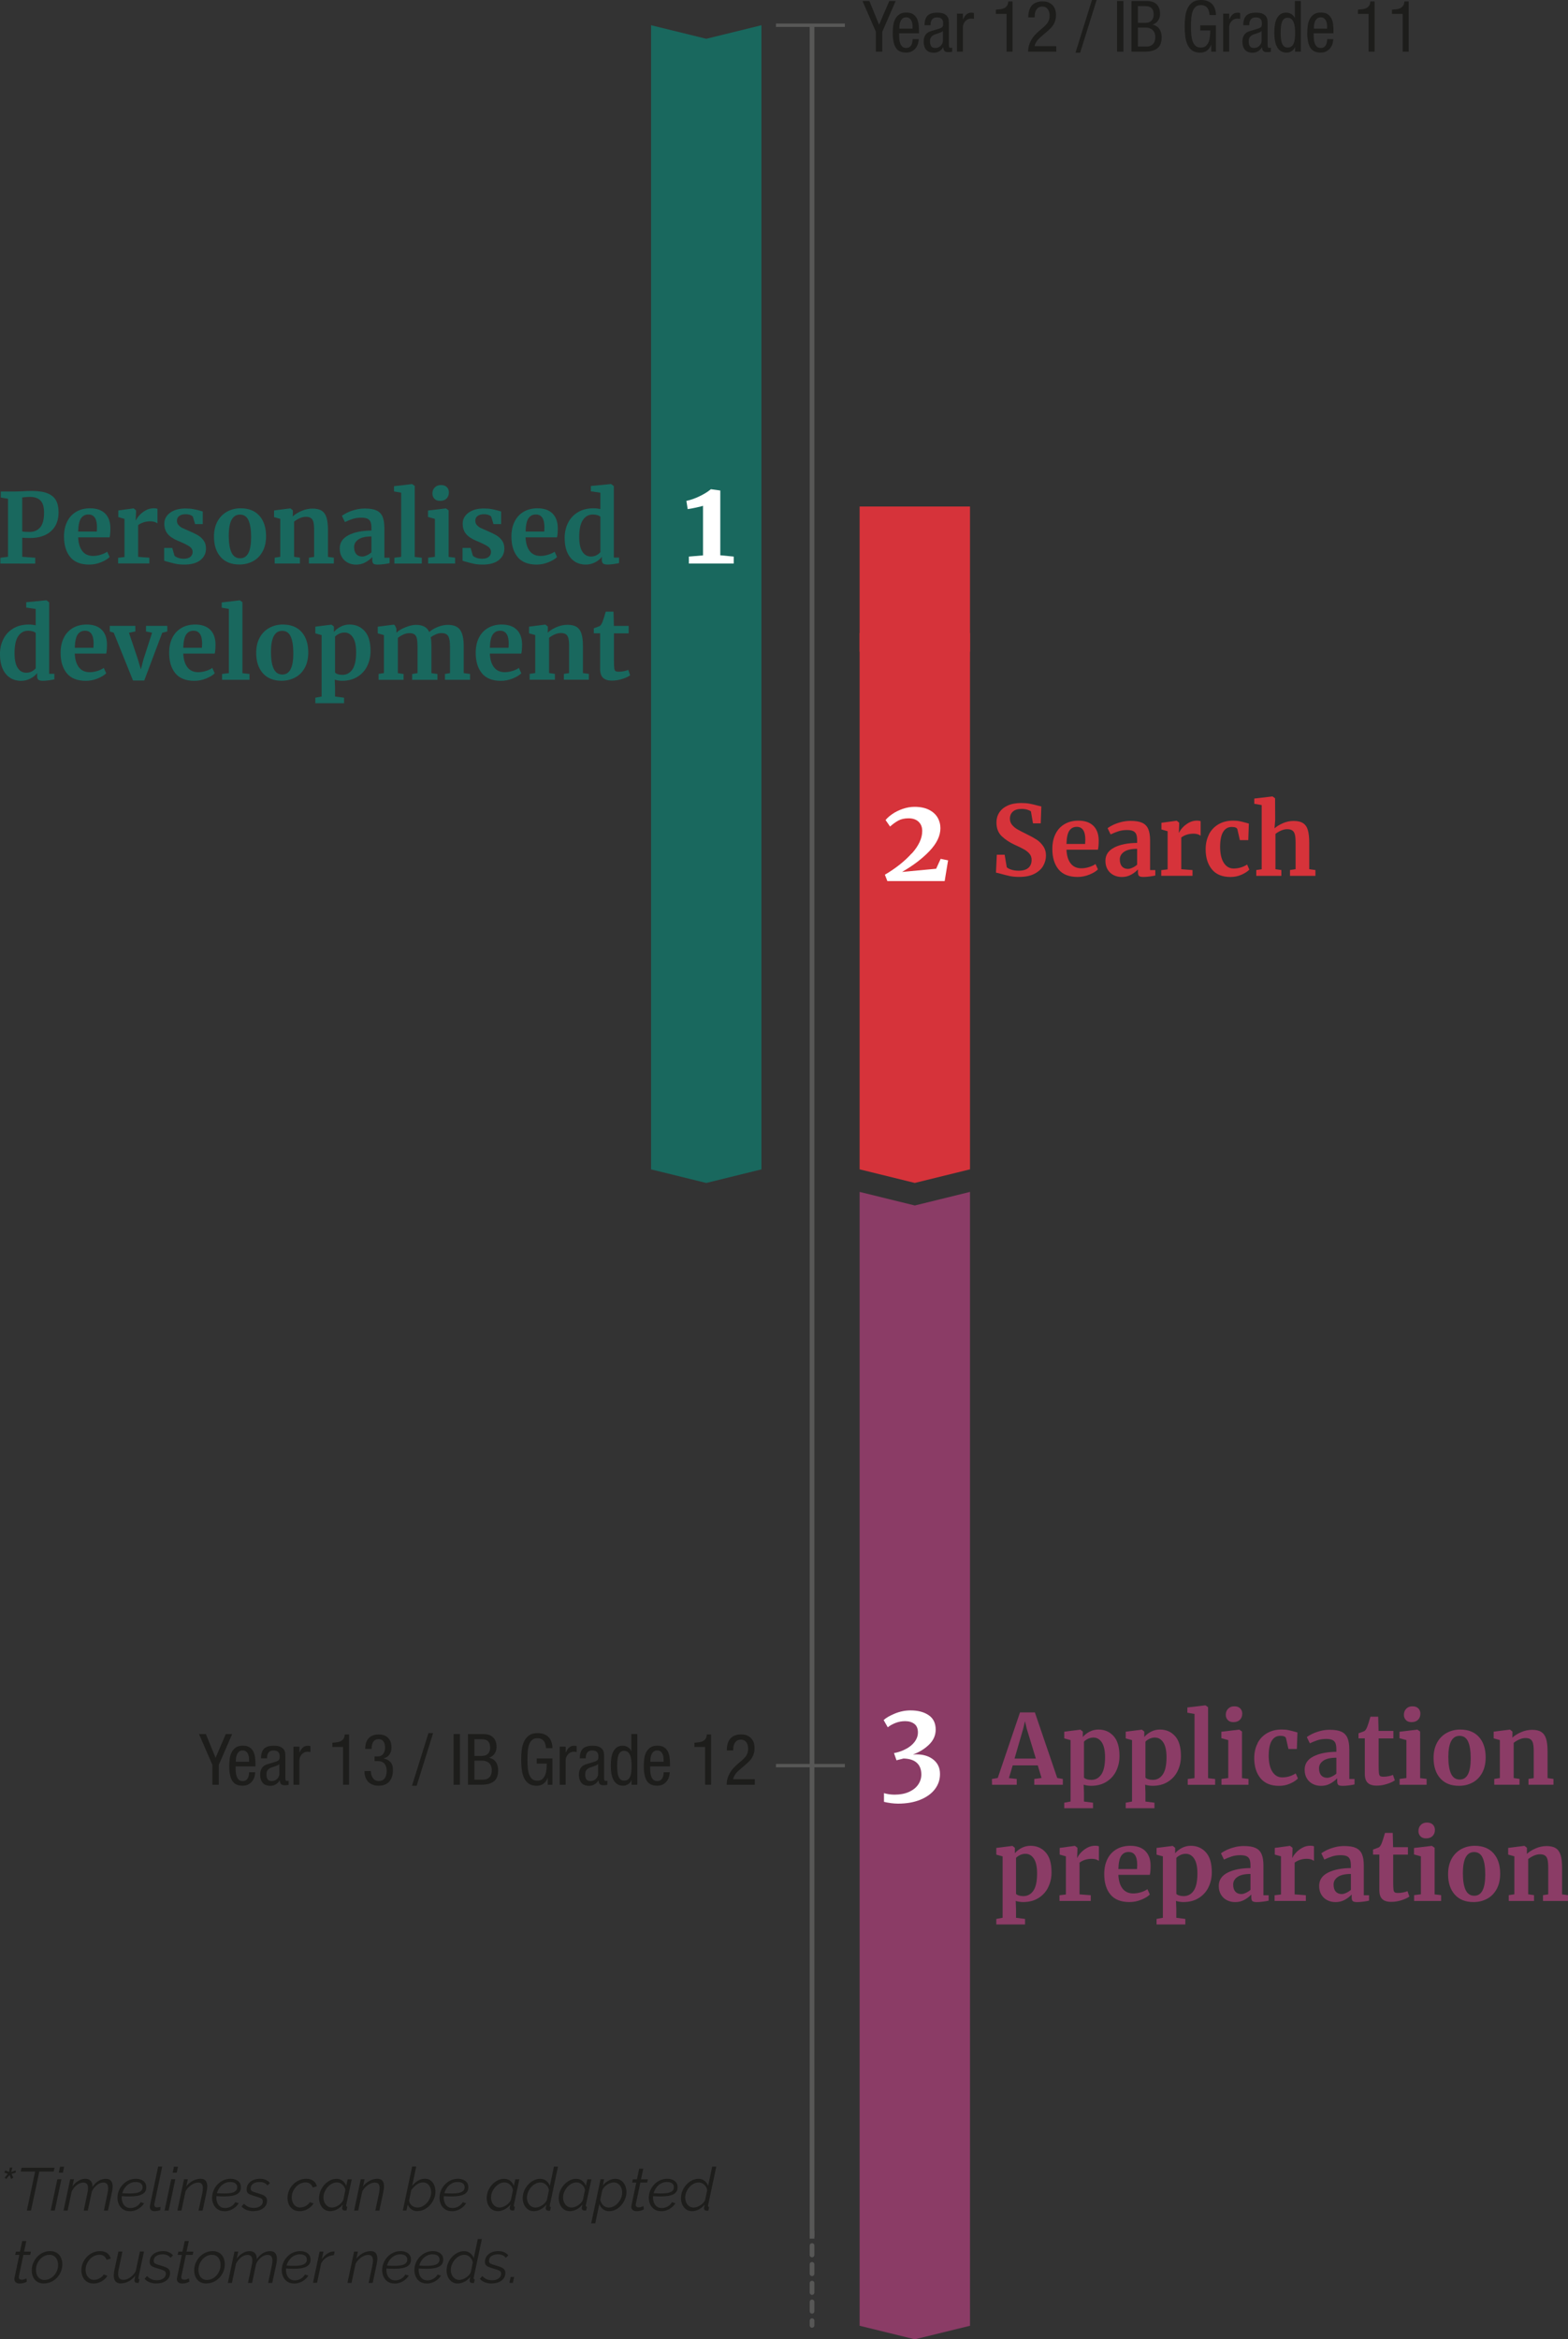<svg xmlns="http://www.w3.org/2000/svg" id="Capa_2" data-name="Capa 2" viewBox="0 0 422.73 630.29"><rect x="0" y="0" width="422.73" height="630.29" fill="#333333" stroke="none"/><defs><style>      .cls-1 {        stroke-dasharray: 0 0 2.53 2.53;      }      .cls-1, .cls-2, .cls-3, .cls-4 {        fill: none;        stroke: #575756;      }      .cls-1, .cls-3, .cls-4 {        stroke-width: 1.27px;      }      .cls-1, .cls-4 {        stroke-linecap: round;        stroke-linejoin: round;      }      .cls-2 {        stroke-width: .92px;      }      .cls-2, .cls-3 {        stroke-miterlimit: 10;      }      .cls-5 {        fill: #1d1d1b;      }      .cls-5, .cls-6, .cls-7, .cls-8, .cls-9 {        stroke-width: 0px;      }      .cls-6 {        fill: #19685e;      }      .cls-7 {        fill: #8b3c66;      }      .cls-8 {        fill: #d6333a;      }      .cls-9 {        fill: #fff;      }    </style></defs><g id="Capa_1-2" data-name="Capa 1"><g><path class="cls-5" d="M232.53.27h1.85l2.62,6.39,2.75-6.39h1.72l-3.61,8.3v5.35h-1.72v-5.35l-3.61-8.3Z"></path><path class="cls-5" d="M242.4,8.99c0,.4,0,.82.03,1.28.02.46.09.89.22,1.28.12.4.32.72.57.98s.63.39,1.11.39c.37,0,.67-.09.9-.26s.4-.38.52-.63.2-.51.23-.78c.04-.27.06-.51.06-.7h1.64c0,.27-.05.61-.14,1.02-.1.41-.27.82-.53,1.2-.26.39-.61.72-1.05.99s-1.02.41-1.72.41c-1.26,0-2.17-.43-2.73-1.3-.55-.87-.83-2.19-.83-3.96,0-.64.04-1.28.12-1.94.08-.66.25-1.25.52-1.78.26-.53.63-.96,1.11-1.3s1.11-.51,1.9-.51,1.4.15,1.85.46c.46.31.8.7,1.03,1.18s.38,1.01.44,1.6c.06.59.1,1.15.1,1.7v.65h-5.35ZM246.03,7.72v-.55c0-.28-.03-.57-.08-.87-.05-.3-.14-.57-.27-.81-.13-.24-.31-.44-.53-.59-.22-.15-.51-.23-.86-.23-.41,0-.74.11-.98.33s-.43.48-.55.77c-.12.29-.21.59-.24.89-.04.3-.06.53-.06.68v.38h3.58Z"></path><path class="cls-5" d="M249.26,6.77c0-1.16.27-2.01.8-2.55.54-.54,1.42-.81,2.64-.81.78,0,1.38.1,1.8.31.42.2.73.46.93.76.2.31.31.63.34.97.03.34.05.64.05.91v5.72c0,.22.02.41.06.57.04.17.18.25.44.25.1,0,.18,0,.24-.03.06-.02.11-.04.14-.07v1.15c-.06.01-.19.03-.36.06-.18.03-.37.04-.57.04-.15,0-.31,0-.47-.02-.16-.01-.31-.06-.46-.14-.15-.08-.27-.21-.36-.39-.1-.18-.15-.43-.16-.76h-.04c-.26.46-.61.82-1.06,1.08-.45.26-.92.39-1.41.39-.96,0-1.66-.27-2.11-.8-.45-.54-.68-1.26-.68-2.18,0-.73.16-1.33.47-1.81.31-.48.8-.82,1.46-1.02l2.16-.65c.29-.09.52-.18.68-.28.16-.1.27-.2.34-.32.07-.11.11-.25.12-.4s.02-.34.02-.55c0-1.01-.55-1.51-1.64-1.51-.45,0-.79.09-1.02.26-.24.17-.41.37-.52.6s-.17.46-.19.68c-.02.22-.03.38-.03.47v.1h-1.61ZM254.22,8.34c-.15.15-.34.28-.58.38-.23.1-.48.19-.74.28-.26.08-.51.17-.76.25-.25.08-.46.18-.63.3-.25.17-.44.37-.58.6s-.2.58-.2,1.02c0,.54.1.96.31,1.28s.58.48,1.13.48c.26,0,.52-.05.77-.15.25-.1.46-.24.65-.42.19-.18.34-.39.45-.62.11-.24.17-.49.17-.76v-2.64Z"></path><path class="cls-5" d="M258,3.67h1.61v1.53h.04c.11-.24.24-.47.37-.69.13-.22.29-.41.47-.57.18-.17.38-.3.6-.39s.48-.14.77-.14c.32,0,.55.04.71.11v1.57c-.08-.01-.18-.03-.3-.05s-.31-.03-.56-.03c-.2,0-.43.05-.67.14s-.47.24-.68.44-.39.45-.54.76c-.15.31-.22.67-.22,1.09v6.48h-1.61V3.67Z"></path><path class="cls-5" d="M268.48,2.6c.42-.03.83-.06,1.22-.11.4-.05.75-.15,1.05-.31.31-.15.55-.37.75-.65.19-.28.3-.66.33-1.15h1.15v13.54h-1.61V3.75h-2.89v-1.15Z"></path><path class="cls-5" d="M284.75,13.92h-7.57c0-.62.08-1.2.25-1.74.16-.54.38-1.03.65-1.49s.57-.88.92-1.25c.35-.38.71-.73,1.09-1.06l1.1-.94c.27-.23.51-.46.73-.69s.41-.47.57-.73c.16-.25.28-.53.36-.83.08-.3.12-.63.12-1,0-.28-.03-.57-.1-.86-.07-.29-.18-.55-.33-.78s-.35-.42-.6-.56-.55-.22-.9-.22c-.51,0-.91.12-1.19.35-.28.24-.49.51-.63.82-.14.31-.22.63-.24.97-.02.33-.04.59-.04.78h-1.72c0-.64.07-1.22.21-1.75.14-.53.36-.98.67-1.36.31-.38.7-.67,1.2-.88s1.08-.32,1.77-.32c.78,0,1.41.13,1.88.4s.85.59,1.11.97c.26.38.43.77.52,1.19.08.41.12.77.12,1.06,0,.51-.05.97-.16,1.38-.11.41-.26.79-.46,1.14-.2.35-.45.68-.74.99-.3.31-.64.63-1.02.95l-1.92,1.66c-.37.32-.69.67-.94,1.06-.26.39-.44.81-.54,1.25h5.85v1.49Z"></path><path class="cls-5" d="M294.39,0h1.26l-4.44,14.19h-1.26l4.44-14.19Z"></path><path class="cls-5" d="M301.16.27h1.72v13.65h-1.72V.27Z"></path><path class="cls-5" d="M305.06.27h4.19c.45,0,.88.06,1.3.17.42.11.79.31,1.12.58s.59.63.78,1.08c.2.45.3,1,.3,1.66,0,.31-.04.61-.13.92-.09.31-.22.59-.39.84s-.38.48-.63.67c-.25.19-.52.33-.83.42v.04c.84.2,1.45.61,1.83,1.2.39.6.58,1.32.58,2.16,0,1.39-.38,2.39-1.14,2.99s-1.85.91-3.28.91h-3.71V.27ZM306.78,6.16h1.93c.18,0,.4-.02.66-.06.26-.04.52-.13.76-.29.25-.15.46-.38.63-.69.17-.31.26-.72.26-1.24,0-.73-.18-1.28-.54-1.66s-.97-.57-1.81-.57h-1.89v4.51ZM306.78,12.54h2.29c.45,0,.82-.07,1.13-.21.31-.14.55-.33.74-.55.18-.23.32-.5.4-.8.08-.31.12-.62.12-.96,0-.47-.07-.87-.21-1.19-.14-.33-.33-.59-.57-.8s-.53-.36-.85-.46c-.33-.1-.67-.14-1.04-.14h-2.01v5.12Z"></path><path class="cls-5" d="M326.09,4.05c-.03-.36-.08-.7-.17-1.02-.08-.32-.21-.61-.39-.85s-.4-.44-.69-.58c-.28-.15-.64-.22-1.07-.22-.6,0-1.07.15-1.42.45-.35.3-.62.71-.81,1.22-.19.52-.31,1.12-.37,1.82-.06.69-.09,1.44-.09,2.23s.03,1.53.09,2.23c.06.69.18,1.3.37,1.82.19.52.45.92.8,1.22.35.3.82.45,1.41.45s1.05-.16,1.39-.47c.33-.31.58-.7.75-1.16s.27-.96.32-1.49c.04-.54.07-1.03.07-1.49h-2.7v-1.38h4.23v7.09h-1.26v-1.85h-.04c-.18.59-.52,1.09-1.03,1.5-.51.41-1.15.62-1.91.62-.89,0-1.61-.2-2.16-.59-.55-.4-.97-.92-1.27-1.58-.3-.66-.5-1.41-.6-2.27s-.15-1.74-.15-2.66c0-.85.05-1.7.15-2.55.1-.85.31-1.61.63-2.29.32-.68.77-1.22,1.34-1.63.57-.41,1.33-.62,2.28-.62.65,0,1.2.08,1.65.25.45.17.83.38,1.13.64.3.26.53.55.7.87.17.32.29.63.37.93.08.3.13.57.15.82.02.25.03.43.03.55h-1.72Z"></path><path class="cls-5" d="M329.78,3.67h1.61v1.53h.04c.11-.24.24-.47.37-.69.13-.22.29-.41.47-.57.18-.17.38-.3.6-.39s.48-.14.77-.14c.32,0,.55.04.71.11v1.57c-.08-.01-.18-.03-.3-.05s-.31-.03-.56-.03c-.2,0-.43.05-.67.14s-.47.24-.68.44-.39.45-.54.76c-.15.31-.22.67-.22,1.09v6.48h-1.61V3.67Z"></path><path class="cls-5" d="M335.19,6.77c0-1.16.27-2.01.8-2.55.54-.54,1.42-.81,2.64-.81.78,0,1.38.1,1.8.31.42.2.73.46.93.76.2.31.31.63.34.97.03.34.05.64.05.91v5.72c0,.22.02.41.06.57.04.17.18.25.44.25.1,0,.18,0,.24-.03.06-.02.11-.04.14-.07v1.15c-.06.01-.19.03-.36.06-.18.03-.37.04-.57.04-.15,0-.31,0-.47-.02-.16-.01-.31-.06-.46-.14-.15-.08-.27-.21-.36-.39-.1-.18-.15-.43-.16-.76h-.04c-.26.46-.61.82-1.06,1.08-.45.26-.92.39-1.41.39-.96,0-1.66-.27-2.11-.8-.45-.54-.68-1.26-.68-2.18,0-.73.16-1.33.47-1.81.31-.48.8-.82,1.46-1.02l2.16-.65c.29-.09.52-.18.68-.28.16-.1.27-.2.34-.32.07-.11.11-.25.12-.4s.02-.34.02-.55c0-1.01-.55-1.51-1.64-1.51-.45,0-.79.09-1.02.26-.24.17-.41.37-.52.6s-.17.46-.19.68c-.02.22-.03.38-.03.47v.1h-1.61ZM340.14,8.34c-.15.15-.34.28-.58.38-.23.1-.48.19-.74.28-.26.08-.51.17-.76.25-.25.08-.46.18-.63.3-.25.17-.44.37-.58.6s-.2.58-.2,1.02c0,.54.1.96.31,1.28s.58.48,1.13.48c.26,0,.52-.05.77-.15.25-.1.46-.24.65-.42.19-.18.34-.39.45-.62.11-.24.17-.49.17-.76v-2.64Z"></path><path class="cls-5" d="M350.68,13.92h-1.53v-1.26h-.04c-.05.19-.14.38-.28.56s-.3.35-.5.49c-.2.14-.42.25-.66.34-.24.09-.5.13-.78.13-.61,0-1.13-.13-1.55-.39-.42-.26-.77-.63-1.03-1.1s-.46-1.04-.58-1.7c-.12-.66-.18-1.4-.18-2.2,0-.54.03-1.12.1-1.75s.21-1.21.43-1.75c.22-.54.55-.98.98-1.35.43-.36,1-.54,1.73-.54.46,0,.9.13,1.34.38.43.26.74.61.92,1.05h.04V.27h1.61v13.65ZM345.27,8.8c0,.61.03,1.17.08,1.66.06.5.15.92.29,1.26.14.34.33.61.57.8.24.19.54.29.91.29.43,0,.78-.1,1.05-.3.27-.2.48-.48.62-.83.15-.36.24-.78.29-1.27.05-.49.08-1.03.08-1.62,0-.5-.03-.98-.08-1.46-.05-.48-.15-.91-.3-1.29s-.36-.69-.62-.92c-.27-.23-.61-.34-1.04-.34-.37,0-.67.1-.91.29s-.43.46-.57.8c-.14.34-.24.76-.29,1.26-.06.5-.08,1.05-.08,1.66Z"></path><path class="cls-5" d="M354.16,8.99c0,.4,0,.82.03,1.28.02.46.09.89.22,1.28.12.4.32.72.57.98s.63.39,1.11.39c.37,0,.67-.09.9-.26s.4-.38.52-.63.2-.51.23-.78c.04-.27.06-.51.06-.7h1.64c0,.27-.05.61-.14,1.02-.1.41-.27.82-.53,1.2-.26.39-.61.72-1.05.99s-1.02.41-1.72.41c-1.26,0-2.17-.43-2.73-1.3-.55-.87-.83-2.19-.83-3.96,0-.64.04-1.28.12-1.94.08-.66.25-1.25.52-1.78.26-.53.63-.96,1.11-1.3s1.11-.51,1.9-.51,1.4.15,1.85.46c.46.31.8.7,1.03,1.18s.38,1.01.44,1.6c.06.59.1,1.15.1,1.7v.65h-5.35ZM357.79,7.72v-.55c0-.28-.03-.57-.08-.87-.05-.3-.14-.57-.27-.81-.13-.24-.31-.44-.53-.59-.22-.15-.51-.23-.86-.23-.41,0-.74.11-.98.33s-.43.48-.55.77c-.12.29-.21.59-.24.89-.04.3-.06.53-.06.68v.38h3.58Z"></path><path class="cls-5" d="M366.09,2.6c.42-.03.83-.06,1.22-.11.4-.05.75-.15,1.05-.31.31-.15.55-.37.75-.65.19-.28.3-.66.33-1.15h1.15v13.54h-1.61V3.75h-2.89v-1.15Z"></path><path class="cls-5" d="M375.27,2.6c.42-.03.83-.06,1.22-.11.4-.05.75-.15,1.05-.31.31-.15.55-.37.75-.65.19-.28.3-.66.33-1.15h1.15v13.54h-1.61V3.75h-2.89v-1.15Z"></path></g><g><path class="cls-5" d="M53.65,467.22h1.85l2.62,6.39,2.75-6.39h1.72l-3.61,8.3v5.35h-1.72v-5.35l-3.61-8.3Z"></path><path class="cls-5" d="M63.52,475.94c0,.39,0,.82.03,1.28.02.46.09.89.22,1.28.12.4.32.72.57.99.26.26.63.39,1.11.39.37,0,.67-.09.9-.26s.4-.38.52-.63c.12-.25.2-.51.23-.78.04-.27.06-.51.06-.7h1.64c0,.27-.05.61-.14,1.02s-.27.82-.53,1.2c-.26.39-.61.72-1.05.99-.45.27-1.02.41-1.72.41-1.26,0-2.17-.43-2.73-1.3-.55-.87-.83-2.19-.83-3.96,0-.64.04-1.28.12-1.94.08-.66.25-1.25.52-1.78.26-.53.63-.96,1.11-1.3s1.11-.51,1.9-.51,1.4.15,1.85.46.8.7,1.03,1.18c.23.48.38,1.01.44,1.6.06.59.1,1.15.1,1.7v.65h-5.35ZM67.15,474.68v-.55c0-.28-.03-.57-.08-.87s-.14-.57-.27-.81c-.13-.24-.31-.44-.53-.59-.22-.15-.51-.23-.86-.23-.41,0-.74.11-.98.33-.24.22-.43.48-.55.77-.12.29-.21.59-.24.89-.04.3-.06.53-.06.68v.38h3.58Z"></path><path class="cls-5" d="M70.38,473.72c0-1.16.27-2.01.8-2.55.54-.54,1.42-.81,2.64-.81.78,0,1.38.1,1.8.31.42.2.73.46.93.76.2.31.31.63.34.97.03.34.05.64.05.91v5.72c0,.22.02.41.06.57.04.17.18.25.44.25.1,0,.18,0,.24-.03.06-.02.11-.04.14-.07v1.15c-.06.01-.19.03-.36.06-.18.03-.37.04-.57.04-.15,0-.31,0-.47-.02-.16-.01-.31-.06-.46-.14-.15-.08-.27-.21-.36-.39s-.15-.43-.16-.76h-.04c-.26.46-.61.82-1.06,1.08s-.92.39-1.41.39c-.96,0-1.66-.27-2.11-.8-.45-.54-.68-1.26-.68-2.18,0-.73.16-1.33.47-1.81.31-.48.8-.82,1.46-1.02l2.16-.65c.29-.09.52-.18.68-.28.16-.09.27-.2.34-.32.07-.11.11-.25.12-.4.01-.15.02-.34.02-.55,0-1.01-.55-1.51-1.64-1.51-.45,0-.79.09-1.02.26-.24.17-.41.37-.52.6s-.17.46-.19.68-.03.38-.03.47v.1h-1.61ZM75.33,475.29c-.15.15-.34.28-.58.38-.23.1-.48.19-.74.28-.26.08-.51.17-.76.25-.25.08-.46.18-.63.3-.25.17-.44.37-.58.6-.13.24-.2.58-.2,1.02,0,.54.1.96.31,1.28.21.32.58.48,1.13.48.26,0,.52-.05.77-.15.25-.1.46-.24.65-.42.19-.18.34-.39.45-.62.11-.24.17-.49.17-.75v-2.64Z"></path><path class="cls-5" d="M79.12,470.62h1.61v1.53h.04c.11-.24.24-.47.37-.69s.29-.41.47-.57c.18-.17.38-.3.6-.39s.48-.14.77-.14c.32,0,.55.04.71.12v1.57c-.08-.01-.18-.03-.3-.05-.12-.02-.31-.03-.56-.03-.2,0-.43.05-.67.14s-.47.24-.68.44c-.21.2-.39.45-.54.76-.15.31-.22.67-.22,1.09v6.48h-1.61v-10.25Z"></path><path class="cls-5" d="M89.6,469.55c.42-.03.83-.06,1.22-.12.4-.05.75-.15,1.05-.31.31-.15.55-.37.75-.65.19-.28.3-.66.33-1.15h1.15v13.54h-1.61v-10.17h-2.89v-1.15Z"></path><path class="cls-5" d="M100.94,473.24h.83c.7,0,1.22-.23,1.55-.69.33-.46.49-1.03.49-1.7,0-.31-.03-.6-.09-.87-.06-.27-.16-.51-.29-.72-.13-.2-.31-.37-.53-.49s-.49-.18-.81-.18c-.44,0-.78.09-1.03.28-.25.18-.44.41-.57.68-.13.27-.22.55-.25.86s-.06.58-.06.82h-1.72c0-.57.07-1.1.21-1.58.14-.48.36-.89.65-1.23.29-.34.67-.61,1.12-.8.45-.19.99-.29,1.62-.29.7,0,1.28.11,1.73.33.45.22.81.51,1.07.85.26.34.44.72.54,1.14.1.41.14.81.14,1.19,0,.69-.17,1.3-.51,1.84s-.87.89-1.6,1.07v.04c.76.15,1.37.48,1.83.97s.68,1.22.68,2.18c0,.61-.08,1.18-.24,1.69-.16.52-.4.96-.71,1.33-.31.37-.71.66-1.19.86-.48.2-1.05.31-1.7.31-.61,0-1.13-.08-1.55-.24-.42-.16-.77-.36-1.06-.6s-.51-.51-.68-.81c-.17-.3-.29-.59-.37-.87s-.13-.53-.15-.76c-.02-.22-.03-.38-.03-.49v-.17h1.72c0,.31.04.62.12.94.08.32.21.61.38.87.17.26.39.47.66.63.27.16.59.24.97.24.24,0,.48-.04.74-.11.26-.08.48-.22.69-.42.2-.2.37-.49.5-.85s.2-.83.2-1.41c0-.8-.2-1.43-.59-1.89s-1-.69-1.83-.69h-.85v-1.26Z"></path><path class="cls-5" d="M115.51,466.95h1.26l-4.44,14.19h-1.26l4.44-14.19Z"></path><path class="cls-5" d="M122.28,467.22h1.72v13.65h-1.72v-13.65Z"></path><path class="cls-5" d="M126.18,467.22h4.19c.45,0,.88.06,1.3.17.42.12.79.31,1.12.58.33.27.59.63.78,1.08.2.45.3,1,.3,1.66,0,.31-.04.61-.13.92s-.22.59-.39.84-.38.48-.63.67c-.25.19-.52.33-.83.42v.04c.84.2,1.45.61,1.83,1.2.39.6.58,1.32.58,2.16,0,1.39-.38,2.39-1.14,2.99s-1.85.91-3.28.91h-3.71v-13.65ZM127.9,473.11h1.93c.18,0,.4-.02.66-.06.26-.04.52-.13.76-.29.25-.15.46-.38.63-.69.17-.31.26-.72.26-1.24,0-.73-.18-1.28-.54-1.66-.36-.38-.97-.57-1.81-.57h-1.89v4.51ZM127.9,479.5h2.29c.45,0,.82-.07,1.13-.21.31-.14.55-.33.74-.55.18-.23.32-.5.4-.8s.12-.62.12-.96c0-.47-.07-.87-.21-1.2-.14-.33-.33-.59-.57-.8-.24-.21-.53-.36-.85-.46-.33-.1-.67-.14-1.04-.14h-2.01v5.12Z"></path><path class="cls-5" d="M147.21,471.01c-.03-.36-.08-.7-.17-1.02-.08-.32-.21-.61-.39-.85s-.4-.44-.69-.58c-.28-.15-.64-.22-1.07-.22-.6,0-1.07.15-1.42.45s-.62.71-.81,1.22c-.19.52-.31,1.12-.37,1.82-.06.7-.09,1.44-.09,2.23s.03,1.53.09,2.23c.06.7.18,1.3.37,1.82.19.52.45.92.8,1.22.35.3.82.45,1.41.45s1.05-.16,1.39-.47c.33-.31.58-.7.75-1.16s.27-.96.32-1.49.07-1.03.07-1.49h-2.7v-1.38h4.23v7.09h-1.26v-1.85h-.04c-.18.59-.52,1.09-1.03,1.5-.51.41-1.15.62-1.91.62-.89,0-1.61-.2-2.16-.59-.55-.39-.97-.92-1.27-1.58-.3-.66-.5-1.41-.6-2.27-.1-.85-.15-1.74-.15-2.66,0-.85.05-1.7.15-2.55.1-.85.31-1.61.63-2.29.32-.67.77-1.22,1.34-1.63.57-.41,1.33-.62,2.28-.62.65,0,1.2.08,1.65.25.45.17.83.38,1.13.64.3.26.53.55.7.87.17.32.29.63.37.93s.13.57.15.82c.02.25.03.43.03.54h-1.72Z"></path><path class="cls-5" d="M150.9,470.62h1.61v1.53h.04c.11-.24.24-.47.37-.69s.29-.41.47-.57c.18-.17.38-.3.6-.39s.48-.14.77-.14c.32,0,.55.04.71.12v1.57c-.08-.01-.18-.03-.3-.05-.12-.02-.31-.03-.56-.03-.2,0-.43.05-.67.14s-.47.24-.68.44c-.21.2-.39.45-.54.76-.15.31-.22.67-.22,1.09v6.48h-1.61v-10.25Z"></path><path class="cls-5" d="M156.31,473.72c0-1.16.27-2.01.8-2.55.54-.54,1.42-.81,2.64-.81.78,0,1.38.1,1.8.31.42.2.73.46.93.76.2.31.31.63.34.97.03.34.05.64.05.91v5.72c0,.22.02.41.06.57.04.17.18.25.44.25.1,0,.18,0,.24-.03.06-.02.11-.04.14-.07v1.15c-.06.01-.19.03-.36.06-.18.03-.37.04-.57.04-.15,0-.31,0-.47-.02-.16-.01-.31-.06-.46-.14-.15-.08-.27-.21-.36-.39s-.15-.43-.16-.76h-.04c-.26.46-.61.82-1.06,1.08s-.92.39-1.41.39c-.96,0-1.66-.27-2.11-.8-.45-.54-.68-1.26-.68-2.18,0-.73.16-1.33.47-1.81.31-.48.8-.82,1.46-1.02l2.16-.65c.29-.09.52-.18.68-.28.16-.09.27-.2.34-.32.07-.11.11-.25.12-.4.01-.15.02-.34.02-.55,0-1.01-.55-1.51-1.64-1.51-.45,0-.79.09-1.02.26-.24.17-.41.37-.52.6s-.17.46-.19.68-.03.38-.03.47v.1h-1.61ZM161.26,475.29c-.15.15-.34.28-.58.38-.23.1-.48.19-.74.28-.26.08-.51.17-.76.25-.25.08-.46.18-.63.3-.25.17-.44.37-.58.6-.13.24-.2.58-.2,1.02,0,.54.1.96.31,1.28.21.32.58.48,1.13.48.26,0,.52-.05.77-.15.25-.1.46-.24.65-.42.19-.18.34-.39.45-.62.11-.24.17-.49.17-.75v-2.64Z"></path><path class="cls-5" d="M171.8,480.87h-1.53v-1.26h-.04c-.05.19-.14.38-.28.56s-.3.35-.5.49-.42.25-.66.34-.5.13-.78.13c-.61,0-1.13-.13-1.55-.39-.42-.26-.77-.63-1.03-1.1s-.46-1.04-.58-1.7c-.12-.66-.18-1.4-.18-2.2,0-.54.03-1.12.1-1.75s.21-1.21.43-1.75c.22-.54.55-.99.98-1.35.43-.36,1-.54,1.73-.54.46,0,.9.13,1.34.38.43.25.74.61.92,1.05h.04v-4.57h1.61v13.65ZM166.39,475.75c0,.61.03,1.17.08,1.66.06.5.15.92.29,1.26.14.34.33.61.57.8s.54.29.91.29c.43,0,.78-.1,1.05-.3.27-.2.48-.47.62-.83.15-.36.24-.78.29-1.27.05-.49.08-1.03.08-1.62,0-.5-.03-.99-.08-1.46-.05-.48-.15-.91-.3-1.29-.15-.38-.36-.69-.62-.92-.27-.23-.61-.34-1.04-.34-.37,0-.67.1-.91.29s-.43.46-.57.8c-.14.34-.24.76-.29,1.26-.06.5-.08,1.05-.08,1.66Z"></path><path class="cls-5" d="M175.28,475.94c0,.39,0,.82.03,1.28.02.46.09.89.22,1.28.12.4.32.72.57.99.26.26.63.39,1.11.39.37,0,.67-.09.9-.26s.4-.38.52-.63c.12-.25.2-.51.23-.78.04-.27.06-.51.06-.7h1.64c0,.27-.05.61-.14,1.02s-.27.82-.53,1.2c-.26.39-.61.72-1.05.99-.45.27-1.02.41-1.72.41-1.26,0-2.17-.43-2.73-1.3-.55-.87-.83-2.19-.83-3.96,0-.64.04-1.28.12-1.94.08-.66.25-1.25.52-1.78.26-.53.63-.96,1.11-1.3s1.11-.51,1.9-.51,1.4.15,1.85.46.8.7,1.03,1.18c.23.48.38,1.01.44,1.6.06.59.1,1.15.1,1.7v.65h-5.35ZM178.91,474.68v-.55c0-.28-.03-.57-.08-.87s-.14-.57-.27-.81c-.13-.24-.31-.44-.53-.59-.22-.15-.51-.23-.86-.23-.41,0-.74.11-.98.33-.24.22-.43.48-.55.77-.12.29-.21.59-.24.89-.04.3-.06.53-.06.68v.38h3.58Z"></path><path class="cls-5" d="M187.21,469.55c.42-.03.83-.06,1.22-.12.4-.05.75-.15,1.05-.31.31-.15.55-.37.75-.65.19-.28.3-.66.33-1.15h1.15v13.54h-1.61v-10.17h-2.89v-1.15Z"></path><path class="cls-5" d="M203.48,480.87h-7.57c0-.62.08-1.2.25-1.74.16-.54.38-1.03.65-1.49s.57-.88.92-1.25c.35-.38.71-.73,1.09-1.06l1.1-.94c.27-.23.51-.46.73-.69s.41-.47.57-.73c.16-.25.28-.53.36-.83s.12-.63.12-1c0-.28-.03-.57-.1-.86-.07-.29-.18-.55-.33-.78s-.35-.42-.6-.56-.55-.22-.9-.22c-.51,0-.91.12-1.19.35-.28.24-.49.51-.63.82-.14.31-.22.63-.24.96-.02.33-.04.59-.04.78h-1.72c0-.64.07-1.22.21-1.75.14-.53.36-.98.67-1.36.31-.38.7-.67,1.2-.88.49-.21,1.08-.32,1.77-.32.78,0,1.41.13,1.88.4s.85.59,1.11.97c.26.38.43.77.52,1.19.08.41.12.77.12,1.06,0,.51-.05.97-.16,1.38-.11.41-.26.79-.46,1.14-.2.35-.45.68-.74.99-.3.31-.64.63-1.02.95l-1.92,1.66c-.37.32-.69.67-.94,1.06-.26.39-.44.81-.54,1.25h5.85v1.49Z"></path></g><line class="cls-3" x1="218.92" y1="6.8" x2="218.92" y2="603.17"></line><g><line class="cls-4" x1="218.92" y1="601.23" x2="218.92" y2="602.5"></line><line class="cls-1" x1="218.92" y1="605.03" x2="218.92" y2="624"></line><line class="cls-4" x1="218.92" y1="625.27" x2="218.92" y2="626.53"></line></g><line class="cls-2" x1="209.2" y1="6.8" x2="227.77" y2="6.8"></line><line class="cls-2" x1="209.2" y1="475.72" x2="227.77" y2="475.72"></line><polygon class="cls-6" points="175.53 315.07 175.53 314.97 175.53 311.21 175.53 10.66 175.53 10.55 175.53 6.8 190.41 10.45 205.28 6.8 205.28 10.55 205.28 10.66 205.28 311.21 205.28 314.97 205.28 315.07 190.41 318.73 175.53 315.07"></polygon><polygon class="cls-8" points="231.75 315.06 231.75 136.47 261.51 136.47 261.51 315.06 246.63 318.72 231.75 315.06"></polygon><polygon class="cls-7" points="231.75 626.64 231.75 626.53 231.75 622.77 231.75 321.14 246.63 324.8 261.51 321.14 261.51 622.77 261.51 626.53 261.51 626.64 246.63 630.29 231.75 626.64"></polygon><g><polygon class="cls-8" points="261.51 175.58 261.51 170.55 246.63 175.3 246.63 180.33 261.51 175.58"></polygon><polygon class="cls-8" points="246.63 175.3 246.63 180.33 231.75 175.58 231.75 170.55 246.63 175.3"></polygon></g><g><path class="cls-6" d="M2.17,134.39l-1.96-.34v-1.62h3.94c.37,0,.93-.02,1.7-.05,1.01-.07,1.92-.1,2.74-.1,1.81,0,3.24.22,4.29.67,1.05.44,1.8,1.08,2.24,1.91.44.83.67,1.88.67,3.15,0,2.19-.68,3.9-2.05,5.12-1.37,1.22-3.26,1.83-5.68,1.83-.96,0-1.64-.03-2.06-.08v5.14l3.5.26v1.57H.1v-1.57l2.06-.26v-15.61ZM8.01,143.32c1.17,0,2.1-.4,2.81-1.21.7-.81,1.06-2.15,1.06-4.03,0-1.46-.32-2.53-.95-3.2s-1.6-1-2.91-1c-.49,0-.99.04-1.51.1-.24.04-.42.05-.52.05v9.16c.4.09,1.08.13,2.04.13Z"></path><path class="cls-6" d="M18.94,150.09c-1.12-1.35-1.68-3.19-1.68-5.52,0-1.57.29-2.92.87-4.07.58-1.15,1.4-2.03,2.47-2.64,1.06-.61,2.29-.91,3.68-.91,1.74,0,3.08.46,4.02,1.37.94.91,1.43,2.21,1.46,3.9,0,1.15-.07,2-.21,2.56h-8.48c.07,1.58.44,2.81,1.12,3.69.68.88,1.64,1.32,2.9,1.32.68,0,1.38-.11,2.1-.34.72-.23,1.29-.5,1.71-.81l.65,1.44c-.47.5-1.23.97-2.28,1.4-1.05.43-2.12.64-3.2.64-2.3,0-4.01-.67-5.13-2.02ZM26.1,143.21c.03-.49.05-.86.05-1.12,0-2.31-.77-3.47-2.32-3.47-.85,0-1.51.34-1.98,1.02-.47.68-.73,1.87-.78,3.58h5.04Z"></path><path class="cls-6" d="M31.84,150.29l1.72-.21v-10.28l-1.67-.47v-1.8l4.05-.55h.08l.65.52v.57l-.08,2.11h.08c.12-.35.41-.78.86-1.29.45-.51,1.02-.97,1.71-1.36.69-.39,1.43-.59,2.23-.59.38,0,.71.05.99.16v3.91c-.52-.37-1.16-.55-1.91-.55-1.27,0-2.38.34-3.31,1.02v8.56l3.03.23v1.54h-8.43v-1.54Z"></path><path class="cls-6" d="M47.03,149.69c.14.21.46.4.95.59.5.18,1,.27,1.5.27.82,0,1.43-.17,1.84-.51.41-.34.61-.79.61-1.34s-.25-1.04-.76-1.4c-.5-.36-1.36-.8-2.56-1.32l-.73-.31c-1.2-.5-2.1-1.11-2.69-1.83-.59-.71-.89-1.64-.89-2.77,0-.78.23-1.48.71-2.1.47-.62,1.13-1.1,1.98-1.45.85-.35,1.84-.52,2.95-.52.82,0,1.52.05,2.1.16.58.1,1.2.24,1.84.42.35.12.61.19.78.21v3.42h-2.06l-.6-1.98c-.1-.17-.34-.33-.7-.47-.37-.14-.78-.21-1.25-.21-.71,0-1.28.15-1.71.46-.43.3-.64.73-.64,1.27,0,.49.15.89.44,1.21.3.32.62.57.97.74.35.17.99.46,1.93.86.94.4,1.72.78,2.34,1.15.62.37,1.13.84,1.54,1.42.41.58.61,1.29.61,2.13,0,1.29-.5,2.33-1.51,3.13-1.01.8-2.46,1.2-4.36,1.2-.89,0-1.68-.08-2.39-.23s-1.52-.37-2.44-.63l-.57-.18v-3.45h2.17l.6,2.06Z"></path><path class="cls-6" d="M58.66,140.42c.65-1.15,1.53-2.01,2.62-2.6,1.1-.58,2.29-.87,3.58-.87,2.19,0,3.88.67,5.08,2.02,1.19,1.35,1.79,3.18,1.79,5.49,0,1.65-.33,3.06-.98,4.21-.65,1.16-1.52,2.02-2.61,2.58-1.09.56-2.28.85-3.59.85-2.18,0-3.86-.67-5.06-2.02-1.2-1.35-1.8-3.18-1.8-5.49,0-1.64.33-3.03.98-4.18ZM67.7,144.73c0-1.98-.23-3.49-.7-4.53s-1.24-1.55-2.3-1.55c-2.02,0-3.03,1.9-3.03,5.69,0,1.98.25,3.49.74,4.53.5,1.04,1.27,1.55,2.34,1.55,1.97,0,2.95-1.9,2.95-5.69Z"></path><path class="cls-6" d="M75.56,139.8l-1.67-.47v-1.8l4.33-.55h.08l.65.52v1.02l-.03.63c.61-.57,1.4-1.07,2.38-1.49.97-.42,1.96-.63,2.95-.63,1.06,0,1.89.2,2.49.59s1.03,1,1.29,1.84c.26.84.39,1.97.39,3.39v7.2l1.59.21v1.57h-6.73v-1.57l1.41-.21v-7.2c0-.9-.06-1.61-.18-2.13-.12-.51-.34-.89-.67-1.12-.32-.23-.78-.35-1.37-.35-.99,0-2.05.43-3.18,1.28v9.5l1.57.23v1.57h-6.81v-1.57l1.51-.23v-10.23Z"></path><path class="cls-6" d="M93.97,144.18c1.59-.8,3.65-1.21,6.17-1.23v-.6c0-.71-.07-1.27-.22-1.67-.15-.4-.42-.7-.81-.9s-.96-.3-1.71-.3c-.85,0-1.62.11-2.3.33-.68.22-1.38.5-2.11.85l-.81-1.67c.26-.23.7-.5,1.32-.81.62-.31,1.35-.59,2.21-.82.85-.23,1.73-.35,2.64-.35,1.34,0,2.39.17,3.15.52.76.35,1.3.9,1.63,1.67.33.77.5,1.79.5,3.08v7.99h1.41v1.46c-.35.09-.84.17-1.49.26-.64.09-1.21.13-1.7.13-.59,0-.99-.09-1.19-.26-.2-.17-.3-.53-.3-1.07v-.7c-.47.52-1.08.99-1.83,1.41s-1.59.63-2.53.63c-.8,0-1.54-.17-2.21-.51-.67-.34-1.21-.84-1.6-1.49-.4-.65-.6-1.44-.6-2.36,0-1.58.8-2.78,2.39-3.58ZM98.91,149.62c.47-.22.88-.48,1.23-.8v-4.28c-1.57,0-2.74.27-3.51.8-.77.53-1.16,1.21-1.16,2.05s.2,1.47.59,1.91c.39.44.93.65,1.6.65.37,0,.78-.11,1.25-.33Z"></path><path class="cls-6" d="M108.15,132.75l-1.93-.34v-1.41l4.83-.57h.05l.71.5v19.13l1.9.21v1.57h-7.39v-1.57l1.83-.23v-17.28Z"></path><path class="cls-6" d="M117.24,139.8l-1.85-.5v-1.75l4.78-.57h.05l.73.52v12.55l1.75.21v1.57h-7.28v-1.57l1.83-.23v-10.23ZM117.13,134.39c-.37-.37-.55-.83-.55-1.41,0-.66.21-1.21.63-1.64.42-.43.97-.65,1.67-.65s1.23.19,1.59.56c.37.37.55.84.55,1.4,0,.7-.21,1.25-.63,1.67-.42.42-1,.63-1.75.63h-.03c-.63,0-1.12-.18-1.49-.55Z"></path><path class="cls-6" d="M127.47,149.69c.14.21.46.4.95.59.5.18,1,.27,1.5.27.82,0,1.43-.17,1.84-.51.41-.34.61-.79.61-1.34s-.25-1.04-.76-1.4c-.5-.36-1.36-.8-2.56-1.32l-.73-.31c-1.2-.5-2.1-1.11-2.69-1.83-.59-.71-.89-1.64-.89-2.77,0-.78.23-1.48.71-2.1.47-.62,1.13-1.1,1.98-1.45.85-.35,1.84-.52,2.95-.52.82,0,1.52.05,2.1.16.58.1,1.2.24,1.84.42.35.12.61.19.78.21v3.42h-2.06l-.6-1.98c-.1-.17-.34-.33-.7-.47-.37-.14-.78-.21-1.25-.21-.71,0-1.28.15-1.71.46-.43.3-.64.73-.64,1.27,0,.49.15.89.44,1.21.3.32.62.57.97.74.35.17.99.46,1.93.86.94.4,1.72.78,2.34,1.15.62.37,1.13.84,1.54,1.42.41.58.61,1.29.61,2.13,0,1.29-.5,2.33-1.51,3.13-1.01.8-2.46,1.2-4.36,1.2-.89,0-1.68-.08-2.39-.23s-1.52-.37-2.44-.63l-.57-.18v-3.45h2.17l.6,2.06Z"></path><path class="cls-6" d="M139.56,150.09c-1.12-1.35-1.68-3.19-1.68-5.52,0-1.57.29-2.92.87-4.07.58-1.15,1.4-2.03,2.47-2.64,1.06-.61,2.29-.91,3.68-.91,1.74,0,3.08.46,4.02,1.37.94.91,1.43,2.21,1.46,3.9,0,1.15-.07,2-.21,2.56h-8.48c.07,1.58.44,2.81,1.12,3.69.68.88,1.64,1.32,2.9,1.32.68,0,1.38-.11,2.1-.34.72-.23,1.29-.5,1.71-.81l.65,1.44c-.47.5-1.23.97-2.28,1.4-1.05.43-2.12.64-3.2.64-2.3,0-4.01-.67-5.13-2.02ZM146.73,143.21c.03-.49.05-.86.05-1.12,0-2.31-.77-3.47-2.32-3.47-.85,0-1.51.34-1.98,1.02-.47.68-.73,1.87-.78,3.58h5.04Z"></path><path class="cls-6" d="M155.03,151.34c-.85-.51-1.53-1.31-2.04-2.39-.5-1.08-.76-2.43-.76-4.04,0-1.46.3-2.8.9-4.01.6-1.21,1.48-2.17,2.65-2.88,1.17-.71,2.57-1.07,4.2-1.07.66,0,1.29.07,1.88.21v-4.41l-2.56-.37v-1.44l5.38-.52h.08l.73.55v19.26h1.41v1.49c-1.25.26-2.29.39-3.11.39-.56,0-.95-.09-1.19-.27s-.35-.54-.35-1.08v-.73c-.45.61-1.07,1.11-1.85,1.5-.78.39-1.61.59-2.48.59-1.08,0-2.04-.26-2.9-.77ZM160.81,149.6c.44-.23.8-.52,1.06-.85v-9.5c-.12-.17-.38-.32-.77-.44-.39-.12-.81-.18-1.27-.18-1.11,0-2.01.48-2.67,1.45-.67.97-1,2.51-1,4.63,0,1.77.29,3.09.86,3.95s1.33,1.29,2.27,1.29c.57,0,1.08-.12,1.53-.35Z"></path><path class="cls-6" d="M2.79,182.66c-.85-.51-1.53-1.31-2.04-2.39-.5-1.08-.76-2.43-.76-4.04,0-1.46.3-2.8.9-4.01.6-1.21,1.48-2.17,2.65-2.88,1.17-.71,2.57-1.07,4.2-1.07.66,0,1.29.07,1.88.21v-4.41l-2.56-.37v-1.44l5.38-.52h.08l.73.55v19.26h1.41v1.49c-1.25.26-2.29.39-3.11.39-.56,0-.95-.09-1.19-.27s-.35-.54-.35-1.08v-.73c-.45.61-1.07,1.11-1.85,1.5-.78.39-1.61.59-2.48.59-1.08,0-2.04-.26-2.9-.77ZM8.57,180.91c.44-.23.8-.52,1.06-.85v-9.5c-.12-.17-.38-.32-.77-.44-.39-.12-.81-.18-1.27-.18-1.11,0-2.01.48-2.67,1.45-.67.97-1,2.51-1,4.63,0,1.77.29,3.09.86,3.95s1.33,1.29,2.27,1.29c.57,0,1.08-.12,1.53-.35Z"></path><path class="cls-6" d="M18.02,181.41c-1.12-1.35-1.68-3.19-1.68-5.52,0-1.57.29-2.92.87-4.07.58-1.15,1.4-2.03,2.47-2.64,1.06-.61,2.29-.91,3.68-.91,1.74,0,3.08.46,4.02,1.37.94.91,1.43,2.21,1.46,3.9,0,1.15-.07,2-.21,2.56h-8.48c.07,1.58.44,2.81,1.12,3.69.68.88,1.64,1.32,2.9,1.32.68,0,1.38-.11,2.1-.34.72-.23,1.29-.5,1.71-.81l.65,1.44c-.47.5-1.23.97-2.28,1.4-1.05.43-2.12.64-3.2.64-2.3,0-4.01-.67-5.13-2.02ZM25.19,174.53c.03-.49.05-.86.05-1.12,0-2.31-.77-3.47-2.32-3.47-.85,0-1.51.34-1.98,1.02-.47.68-.73,1.87-.78,3.58h5.04Z"></path><path class="cls-6" d="M29.6,168.63h6.89v1.51l-1.72.34,2.38,7.1.83,2.77.7-2.69,2.32-7.18-1.64-.34v-1.51h5.74v1.51l-1.36.34-4.85,12.87h-3.03l-5.19-12.87-1.07-.34v-1.51Z"></path><path class="cls-6" d="M47.28,181.41c-1.12-1.35-1.68-3.19-1.68-5.52,0-1.57.29-2.92.87-4.07.58-1.15,1.4-2.03,2.47-2.64,1.06-.61,2.29-.91,3.68-.91,1.74,0,3.08.46,4.02,1.37.94.91,1.43,2.21,1.46,3.9,0,1.15-.07,2-.21,2.56h-8.48c.07,1.58.44,2.81,1.12,3.69.68.88,1.64,1.32,2.9,1.32.68,0,1.38-.11,2.1-.34.72-.23,1.29-.5,1.71-.81l.65,1.44c-.47.5-1.23.97-2.28,1.4-1.05.43-2.12.64-3.2.64-2.3,0-4.01-.67-5.13-2.02ZM54.44,174.53c.03-.49.05-.86.05-1.12,0-2.31-.77-3.47-2.32-3.47-.85,0-1.51.34-1.98,1.02-.47.68-.73,1.87-.78,3.58h5.04Z"></path><path class="cls-6" d="M61.7,164.07l-1.93-.34v-1.41l4.83-.57h.05l.71.5v19.13l1.9.21v1.57h-7.39v-1.57l1.83-.23v-17.28Z"></path><path class="cls-6" d="M70.04,171.74c.65-1.15,1.53-2.01,2.62-2.6,1.1-.58,2.29-.87,3.58-.87,2.19,0,3.88.67,5.08,2.02,1.19,1.35,1.79,3.18,1.79,5.49,0,1.65-.33,3.06-.98,4.21-.65,1.16-1.52,2.02-2.61,2.58-1.09.56-2.28.85-3.59.85-2.18,0-3.86-.67-5.06-2.02-1.2-1.35-1.8-3.18-1.8-5.49,0-1.64.33-3.03.98-4.18ZM79.08,176.05c0-1.98-.23-3.49-.7-4.53s-1.24-1.55-2.3-1.55c-2.02,0-3.03,1.9-3.03,5.69,0,1.98.25,3.49.74,4.53.5,1.04,1.27,1.55,2.34,1.55,1.97,0,2.95-1.9,2.95-5.69Z"></path><path class="cls-6" d="M99.01,179.44c-.6,1.22-1.48,2.19-2.64,2.91-1.16.72-2.54,1.08-4.14,1.08-.35,0-.71-.03-1.08-.09-.37-.06-.67-.14-.9-.22l.08,2.17v2.38l2.43.31v1.49h-7.75v-1.49l1.7-.31v-16.55l-1.7-.47v-1.8l4.31-.55h.05l.65.52v1.46c.43-.54,1.03-1.01,1.77-1.41.75-.4,1.57-.6,2.45-.6,1.65,0,3.01.59,4.07,1.76,1.06,1.17,1.59,2.97,1.59,5.39,0,1.46-.3,2.8-.9,4.02ZM91.4,170.77c-.47.23-.83.48-1.07.76v9.68c.12.17.37.32.74.44.37.12.79.18,1.24.18,1.13,0,2.03-.49,2.7-1.47.67-.98,1-2.53,1-4.63,0-1.77-.29-3.1-.86-3.98-.57-.88-1.33-1.32-2.27-1.32-.52,0-1.02.11-1.49.34Z"></path><path class="cls-6" d="M102.05,181.58l1.46-.23v-10.23l-1.67-.47v-1.8l4.33-.55.31.21.39.86v1.1c.57-.56,1.4-1.05,2.47-1.47,1.07-.43,2-.64,2.78-.64.94,0,1.7.16,2.28.47.58.31,1.02.8,1.32,1.46.57-.52,1.33-.97,2.27-1.36.94-.38,1.86-.57,2.77-.57,1.55,0,2.64.45,3.29,1.36.64.9.97,2.38.97,4.44v7.2l1.7.23v1.57h-6.76v-1.57l1.36-.23v-7.1c0-1.36-.16-2.31-.48-2.86-.32-.55-.94-.82-1.84-.82-.49,0-.99.11-1.5.33-.51.22-.97.48-1.37.8.12.66.18,1.49.18,2.48v7.18l1.62.23v1.57h-6.81v-1.57l1.44-.23v-7.18c0-.9-.06-1.61-.17-2.13-.11-.51-.33-.89-.64-1.12-.31-.23-.77-.35-1.36-.35-.56,0-1.11.13-1.66.38-.55.25-1.04.55-1.47.9v9.5l1.54.23v1.57h-6.73v-1.57Z"></path><path class="cls-6" d="M129.93,181.41c-1.12-1.35-1.68-3.19-1.68-5.52,0-1.57.29-2.92.87-4.07.58-1.15,1.4-2.03,2.47-2.64,1.06-.61,2.29-.91,3.68-.91,1.74,0,3.08.46,4.02,1.37.94.91,1.43,2.21,1.46,3.9,0,1.15-.07,2-.21,2.56h-8.48c.07,1.58.44,2.81,1.12,3.69.68.88,1.64,1.32,2.9,1.32.68,0,1.38-.11,2.1-.34.72-.23,1.29-.5,1.71-.81l.65,1.44c-.47.5-1.23.97-2.28,1.4-1.05.43-2.12.64-3.2.64-2.3,0-4.01-.67-5.13-2.02ZM137.1,174.53c.03-.49.05-.86.05-1.12,0-2.31-.77-3.47-2.32-3.47-.85,0-1.51.34-1.98,1.02-.47.68-.73,1.87-.78,3.58h5.04Z"></path><path class="cls-6" d="M144.3,171.11l-1.67-.47v-1.8l4.33-.55h.08l.65.52v1.02l-.03.63c.61-.57,1.4-1.07,2.38-1.49.97-.42,1.96-.63,2.95-.63,1.06,0,1.89.2,2.49.59s1.03,1,1.29,1.84c.26.84.39,1.97.39,3.39v7.2l1.59.21v1.57h-6.73v-1.57l1.41-.21v-7.2c0-.9-.06-1.61-.18-2.13-.12-.51-.34-.89-.67-1.12-.32-.23-.78-.35-1.37-.35-.99,0-2.05.43-3.18,1.28v9.5l1.57.23v1.57h-6.81v-1.57l1.51-.23v-10.23Z"></path><path class="cls-6" d="M162.57,182.62c-.52-.5-.78-1.31-.78-2.4v-9.58h-1.7v-1.36c.14-.05.39-.14.76-.27.37-.13.64-.24.84-.33.3-.23.55-.62.76-1.17.16-.37.44-1.27.86-2.71h2.09l.1,3.84h3.99v2.01h-3.97v7.33c0,.97.03,1.66.08,2.06.05.4.17.66.34.77.17.11.48.17.91.17s.89-.05,1.36-.14c.47-.1.86-.21,1.17-.35l.5,1.46c-.49.37-1.2.7-2.14.99-.94.3-1.85.44-2.74.44-1.1,0-1.91-.25-2.43-.76Z"></path></g><g><path class="cls-8" d="M272.25,236.04c-.75-.16-1.58-.37-2.51-.63-.61-.17-1.02-.27-1.23-.29l.23-4.83h2.11l.57,3.37c.23.24.63.46,1.21.65.58.19,1.25.29,2,.29,1.17,0,2.04-.26,2.62-.77.58-.51.87-1.23.87-2.15,0-.61-.17-1.14-.52-1.58-.35-.44-.83-.84-1.44-1.2-.61-.36-1.44-.77-2.51-1.24-1.44-.66-2.64-1.45-3.59-2.36s-1.42-2.15-1.42-3.72c0-.97.25-1.86.76-2.65.5-.79,1.26-1.42,2.26-1.88,1-.46,2.22-.69,3.67-.69.85,0,1.6.06,2.26.18.65.12,1.36.29,2.13.5.45.12.79.2,1.02.23l-.16,4.57h-2.09l-.55-3.21c-.16-.16-.47-.31-.94-.46-.47-.15-.99-.22-1.57-.22-1.04,0-1.83.24-2.36.72-.53.48-.8,1.12-.8,1.92,0,.64.2,1.2.59,1.67.39.47.87.87,1.42,1.19.56.32,1.44.78,2.64,1.37.97.47,1.81.93,2.51,1.38.7.45,1.3,1.04,1.8,1.76.5.72.76,1.57.76,2.54s-.24,1.87-.72,2.74c-.48.87-1.26,1.59-2.35,2.17s-2.48.86-4.16.86c-.94,0-1.78-.08-2.53-.23Z"></path><path class="cls-8" d="M285.39,234.25c-1.12-1.35-1.68-3.19-1.68-5.52,0-1.57.29-2.92.87-4.07.58-1.15,1.4-2.03,2.47-2.64,1.06-.61,2.29-.91,3.68-.91,1.74,0,3.08.46,4.02,1.37.94.91,1.43,2.21,1.46,3.9,0,1.15-.07,2-.21,2.56h-8.48c.07,1.58.44,2.81,1.12,3.69.68.88,1.64,1.32,2.9,1.32.68,0,1.38-.11,2.1-.34.72-.23,1.29-.5,1.71-.81l.65,1.44c-.47.5-1.23.97-2.28,1.4-1.05.43-2.12.64-3.2.64-2.3,0-4.01-.67-5.13-2.02ZM292.55,227.37c.03-.49.05-.86.05-1.12,0-2.31-.77-3.47-2.32-3.47-.85,0-1.51.34-1.98,1.02-.47.68-.73,1.87-.78,3.58h5.04Z"></path><path class="cls-8" d="M300.4,228.34c1.59-.8,3.65-1.21,6.17-1.23v-.6c0-.71-.07-1.27-.22-1.67-.15-.4-.42-.7-.81-.9s-.96-.3-1.71-.3c-.85,0-1.62.11-2.3.33-.68.22-1.38.5-2.11.85l-.81-1.67c.26-.23.7-.5,1.32-.81.62-.31,1.35-.59,2.21-.82.85-.23,1.73-.35,2.64-.35,1.34,0,2.39.17,3.15.52.76.35,1.3.9,1.63,1.67.33.77.5,1.79.5,3.08v7.99h1.41v1.46c-.35.09-.84.17-1.49.26-.64.09-1.21.13-1.7.13-.59,0-.99-.09-1.19-.26-.2-.17-.3-.53-.3-1.07v-.7c-.47.52-1.08.99-1.83,1.41s-1.59.63-2.53.63c-.8,0-1.54-.17-2.21-.51-.67-.34-1.21-.84-1.6-1.49-.4-.65-.6-1.44-.6-2.36,0-1.58.8-2.78,2.39-3.58ZM305.34,233.78c.47-.22.88-.48,1.23-.8v-4.28c-1.57,0-2.74.27-3.51.8-.77.53-1.16,1.21-1.16,2.05s.2,1.47.59,1.91c.39.44.93.65,1.6.65.37,0,.78-.11,1.25-.33Z"></path><path class="cls-8" d="M313.07,234.45l1.72-.21v-10.28l-1.67-.47v-1.8l4.05-.55h.08l.65.52v.57l-.08,2.11h.08c.12-.35.41-.78.86-1.29.45-.51,1.02-.97,1.71-1.36.69-.39,1.43-.59,2.23-.59.38,0,.71.05.99.16v3.91c-.52-.37-1.16-.55-1.91-.55-1.27,0-2.38.34-3.31,1.02v8.56l3.03.23v1.54h-8.43v-1.54Z"></path><path class="cls-8" d="M325.92,224.82c.6-1.17,1.46-2.07,2.58-2.73,1.12-.65,2.43-.98,3.93-.98.7,0,1.3.05,1.8.16.5.1,1.07.24,1.7.42l.76.21-.16,4.46h-2.27l-.65-2.87c-.1-.45-.62-.68-1.54-.68-.97,0-1.74.43-2.28,1.28-.55.85-.83,2.18-.85,3.99,0,1.91.33,3.38.99,4.4.66,1.02,1.54,1.53,2.64,1.53,1.32,0,2.54-.36,3.65-1.07l.6,1.36c-.45.49-1.14.94-2.07,1.36-.93.42-1.94.63-3.01.63-2.23,0-3.9-.69-5.02-2.06-1.12-1.37-1.68-3.17-1.68-5.4,0-1.5.3-2.83.9-3.99Z"></path><path class="cls-8" d="M340.13,216.91l-1.98-.34v-1.41l4.85-.57h.08l.68.5.03,5.82-.18,2.27c.54-.49,1.27-.94,2.21-1.36.93-.42,1.91-.63,2.94-.63,1.1,0,1.95.21,2.56.61s1.04,1.03,1.28,1.87c.24.84.37,1.95.37,3.34v7.18l1.67.23v1.57h-6.86v-1.57l1.51-.23v-7.18c0-.9-.06-1.61-.18-2.11-.12-.5-.34-.88-.67-1.12-.32-.24-.8-.37-1.42-.37-.54,0-1.09.13-1.66.38-.57.25-1.07.55-1.5.9v9.5l1.59.23v1.57h-6.76v-1.57l1.46-.21v-17.3Z"></path></g><g><path class="cls-7" d="M275.01,461.38h3.99l6.03,17.67,1.51.26v1.57h-7.7v-1.57l1.96-.26-1.02-3.39h-6.76l-1.02,3.42,2.11.23v1.57h-6.66l-.03-1.57,1.57-.26,6-17.67ZM276.81,465.79l-.47-2.04-.5,2.06-2.32,8.01h5.74l-2.45-8.04Z"></path><path class="cls-7" d="M300.92,477.17c-.6,1.22-1.48,2.19-2.64,2.91-1.16.72-2.54,1.08-4.14,1.08-.35,0-.71-.03-1.08-.09-.37-.06-.67-.13-.9-.22l.08,2.17v2.38l2.43.31v1.49h-7.75v-1.49l1.7-.31v-16.55l-1.7-.47v-1.8l4.31-.55h.05l.65.52v1.46c.43-.54,1.03-1.01,1.77-1.41.75-.4,1.57-.6,2.45-.6,1.65,0,3.01.59,4.07,1.76,1.06,1.17,1.59,2.97,1.59,5.39,0,1.46-.3,2.8-.9,4.02ZM293.31,468.5c-.47.23-.83.48-1.07.76v9.68c.12.17.37.32.74.44s.79.18,1.24.18c1.13,0,2.03-.49,2.7-1.47.67-.98,1-2.53,1-4.63,0-1.77-.29-3.1-.86-3.98-.57-.88-1.33-1.32-2.27-1.32-.52,0-1.02.11-1.49.34Z"></path><path class="cls-7" d="M317.49,477.17c-.6,1.22-1.48,2.19-2.64,2.91-1.16.72-2.54,1.08-4.14,1.08-.35,0-.71-.03-1.08-.09-.37-.06-.67-.13-.9-.22l.08,2.17v2.38l2.43.31v1.49h-7.75v-1.49l1.7-.31v-16.55l-1.7-.47v-1.8l4.31-.55h.05l.65.52v1.46c.43-.54,1.03-1.01,1.77-1.41.75-.4,1.57-.6,2.45-.6,1.65,0,3.01.59,4.07,1.76,1.06,1.17,1.59,2.97,1.59,5.39,0,1.46-.3,2.8-.9,4.02ZM309.88,468.5c-.47.23-.83.48-1.07.76v9.68c.12.17.37.32.74.44s.79.18,1.24.18c1.13,0,2.03-.49,2.7-1.47.67-.98,1-2.53,1-4.63,0-1.77-.29-3.1-.86-3.98-.57-.88-1.33-1.32-2.27-1.32-.52,0-1.02.11-1.49.34Z"></path><path class="cls-7" d="M322.04,461.8l-1.93-.34v-1.41l4.83-.57h.05l.71.5v19.13l1.9.21v1.57h-7.39v-1.57l1.83-.23v-17.28Z"></path><path class="cls-7" d="M331.13,468.84l-1.85-.5v-1.75l4.78-.57h.05l.73.52v12.55l1.75.21v1.57h-7.28v-1.57l1.83-.23v-10.23ZM331.02,463.44c-.37-.37-.55-.83-.55-1.41,0-.66.21-1.21.63-1.64.42-.44.97-.65,1.67-.65s1.23.19,1.59.56.55.84.55,1.4c0,.7-.21,1.25-.63,1.67-.42.42-1,.63-1.75.63h-.03c-.63,0-1.12-.18-1.49-.55Z"></path><path class="cls-7" d="M339.02,469.7c.6-1.17,1.46-2.08,2.58-2.73s2.43-.98,3.93-.98c.7,0,1.3.05,1.8.16.5.1,1.07.24,1.7.42l.76.21-.16,4.46h-2.27l-.65-2.87c-.1-.45-.62-.68-1.54-.68-.97,0-1.74.43-2.28,1.28-.55.85-.83,2.18-.85,3.99,0,1.91.33,3.38.99,4.4.66,1.02,1.54,1.53,2.64,1.53,1.32,0,2.54-.36,3.65-1.07l.6,1.36c-.45.49-1.14.94-2.07,1.36-.93.42-1.94.63-3.01.63-2.23,0-3.9-.69-5.02-2.06-1.12-1.38-1.68-3.18-1.68-5.4,0-1.5.3-2.83.9-3.99Z"></path><path class="cls-7" d="M354.11,473.23c1.59-.8,3.65-1.21,6.17-1.23v-.6c0-.71-.07-1.27-.22-1.67-.15-.4-.42-.7-.81-.9-.39-.2-.96-.3-1.71-.3-.85,0-1.62.11-2.3.33s-1.38.5-2.11.85l-.81-1.67c.26-.23.7-.5,1.32-.81.62-.31,1.35-.59,2.21-.82.85-.24,1.73-.35,2.64-.35,1.34,0,2.39.17,3.15.52.76.35,1.3.9,1.63,1.67.33.77.5,1.79.5,3.08v7.99h1.41v1.46c-.35.09-.84.17-1.49.26-.64.09-1.21.13-1.7.13-.59,0-.99-.09-1.19-.26s-.3-.53-.3-1.07v-.71c-.47.52-1.08.99-1.83,1.41-.75.42-1.59.63-2.53.63-.8,0-1.54-.17-2.21-.51-.67-.34-1.21-.83-1.6-1.49-.4-.65-.6-1.44-.6-2.36,0-1.58.8-2.78,2.39-3.58ZM359.05,478.67c.47-.22.88-.48,1.23-.8v-4.28c-1.57,0-2.74.26-3.51.8-.77.53-1.16,1.21-1.16,2.05s.2,1.47.59,1.91c.39.43.93.65,1.6.65.37,0,.78-.11,1.25-.33Z"></path><path class="cls-7" d="M368.73,480.35c-.52-.5-.78-1.3-.78-2.4v-9.58h-1.7v-1.36c.14-.05.39-.14.76-.27.37-.13.64-.24.84-.33.3-.23.55-.62.76-1.17.16-.37.44-1.27.86-2.71h2.09l.1,3.84h3.99v2.01h-3.97v7.33c0,.97.03,1.66.08,2.06s.17.66.34.77.48.17.91.17.89-.05,1.36-.14c.47-.1.86-.21,1.17-.35l.5,1.46c-.49.37-1.2.7-2.14.99-.94.3-1.85.44-2.74.44-1.1,0-1.91-.25-2.43-.76Z"></path><path class="cls-7" d="M379.15,468.84l-1.85-.5v-1.75l4.78-.57h.05l.73.52v12.55l1.75.21v1.57h-7.28v-1.57l1.83-.23v-10.23ZM379.04,463.44c-.37-.37-.55-.83-.55-1.41,0-.66.21-1.21.63-1.64.42-.44.97-.65,1.67-.65s1.23.19,1.59.56.55.84.55,1.4c0,.7-.21,1.25-.63,1.67-.42.42-1,.63-1.75.63h-.03c-.63,0-1.12-.18-1.49-.55Z"></path><path class="cls-7" d="M387.46,469.47c.65-1.15,1.53-2.01,2.62-2.6,1.1-.58,2.29-.87,3.58-.87,2.19,0,3.88.67,5.08,2.02s1.79,3.18,1.79,5.49c0,1.65-.33,3.06-.98,4.22-.65,1.16-1.52,2.02-2.61,2.58-1.09.57-2.28.85-3.59.85-2.18,0-3.86-.67-5.06-2.02-1.2-1.35-1.8-3.18-1.8-5.49,0-1.63.33-3.03.98-4.18ZM396.5,473.78c0-1.98-.23-3.49-.7-4.53s-1.24-1.55-2.3-1.55c-2.02,0-3.03,1.9-3.03,5.69,0,1.98.25,3.49.74,4.53.5,1.04,1.27,1.55,2.34,1.55,1.97,0,2.95-1.9,2.95-5.69Z"></path><path class="cls-7" d="M404.36,468.84l-1.67-.47v-1.8l4.33-.55h.08l.65.52v1.02l-.03.63c.61-.57,1.4-1.07,2.38-1.49.97-.42,1.96-.63,2.95-.63,1.06,0,1.89.2,2.49.59s1.03,1,1.29,1.84c.26.83.39,1.97.39,3.39v7.2l1.59.21v1.57h-6.73v-1.57l1.41-.21v-7.2c0-.9-.06-1.61-.18-2.13-.12-.51-.34-.89-.67-1.12-.32-.23-.78-.35-1.37-.35-.99,0-2.05.43-3.18,1.28v9.5l1.57.23v1.57h-6.81v-1.57l1.51-.23v-10.23Z"></path><path class="cls-7" d="M282.6,508.49c-.6,1.22-1.48,2.19-2.64,2.91-1.16.72-2.54,1.08-4.14,1.08-.35,0-.71-.03-1.08-.09-.37-.06-.67-.13-.9-.22l.08,2.17v2.38l2.43.31v1.49h-7.75v-1.49l1.7-.31v-16.55l-1.7-.47v-1.8l4.31-.55h.05l.65.52v1.46c.43-.54,1.03-1.01,1.77-1.41.75-.4,1.57-.6,2.45-.6,1.65,0,3.01.59,4.07,1.76,1.06,1.17,1.59,2.97,1.59,5.39,0,1.46-.3,2.8-.9,4.02ZM274.99,499.82c-.47.23-.83.48-1.07.76v9.68c.12.17.37.32.74.44s.79.18,1.24.18c1.13,0,2.03-.49,2.7-1.47.67-.98,1-2.53,1-4.63,0-1.77-.29-3.1-.86-3.98-.57-.88-1.33-1.32-2.27-1.32-.52,0-1.02.11-1.49.34Z"></path><path class="cls-7" d="M285.64,510.65l1.72-.21v-10.28l-1.67-.47v-1.8l4.05-.55h.08l.65.52v.57l-.08,2.11h.08c.12-.35.41-.78.86-1.29.45-.51,1.02-.97,1.71-1.36.69-.39,1.43-.59,2.23-.59.38,0,.71.05.99.16v3.92c-.52-.37-1.16-.55-1.91-.55-1.27,0-2.38.34-3.31,1.02v8.56l3.03.23v1.54h-8.43v-1.54Z"></path><path class="cls-7" d="M299.38,510.46c-1.12-1.35-1.68-3.19-1.68-5.52,0-1.57.29-2.92.87-4.07.58-1.15,1.4-2.03,2.47-2.64,1.06-.61,2.29-.91,3.68-.91,1.74,0,3.08.46,4.02,1.37.94.91,1.43,2.21,1.46,3.9,0,1.15-.07,2-.21,2.56h-8.48c.07,1.58.44,2.81,1.12,3.69.68.88,1.64,1.32,2.9,1.32.68,0,1.38-.11,2.1-.34.72-.23,1.29-.5,1.71-.81l.65,1.43c-.47.5-1.23.97-2.28,1.4-1.05.43-2.12.64-3.2.64-2.3,0-4.01-.67-5.13-2.02ZM306.54,503.58c.03-.49.05-.86.05-1.12,0-2.31-.77-3.47-2.32-3.47-.85,0-1.51.34-1.98,1.02-.47.68-.73,1.87-.78,3.58h5.04Z"></path><path class="cls-7" d="M325.81,508.49c-.6,1.22-1.48,2.19-2.64,2.91-1.16.72-2.54,1.08-4.14,1.08-.35,0-.71-.03-1.08-.09-.37-.06-.67-.13-.9-.22l.08,2.17v2.38l2.43.31v1.49h-7.75v-1.49l1.7-.31v-16.55l-1.7-.47v-1.8l4.31-.55h.05l.65.52v1.46c.43-.54,1.03-1.01,1.77-1.41.75-.4,1.57-.6,2.45-.6,1.65,0,3.01.59,4.07,1.76,1.06,1.17,1.59,2.97,1.59,5.39,0,1.46-.3,2.8-.9,4.02ZM318.21,499.82c-.47.23-.83.48-1.07.76v9.68c.12.17.37.32.74.44s.79.18,1.24.18c1.13,0,2.03-.49,2.7-1.47.67-.98,1-2.53,1-4.63,0-1.77-.29-3.1-.86-3.98-.57-.88-1.33-1.32-2.27-1.32-.52,0-1.02.11-1.49.34Z"></path><path class="cls-7" d="M330.96,504.55c1.59-.8,3.65-1.21,6.17-1.23v-.6c0-.71-.07-1.27-.22-1.67-.15-.4-.42-.7-.81-.9-.39-.2-.96-.3-1.71-.3-.85,0-1.62.11-2.3.33s-1.38.5-2.11.85l-.81-1.67c.26-.23.7-.5,1.32-.81.62-.31,1.35-.59,2.21-.82.85-.24,1.73-.35,2.64-.35,1.34,0,2.39.17,3.15.52.76.35,1.3.9,1.63,1.67.33.77.5,1.79.5,3.08v7.99h1.41v1.46c-.35.09-.84.17-1.49.26-.64.09-1.21.13-1.7.13-.59,0-.99-.09-1.19-.26s-.3-.53-.3-1.07v-.71c-.47.52-1.08.99-1.83,1.41-.75.42-1.59.63-2.53.63-.8,0-1.54-.17-2.21-.51-.67-.34-1.21-.83-1.6-1.49-.4-.65-.6-1.44-.6-2.36,0-1.58.8-2.78,2.39-3.58ZM335.9,509.99c.47-.22.88-.48,1.23-.8v-4.28c-1.57,0-2.74.26-3.51.8-.77.53-1.16,1.21-1.16,2.05s.2,1.47.59,1.91c.39.43.93.65,1.6.65.37,0,.78-.11,1.25-.33Z"></path><path class="cls-7" d="M343.63,510.65l1.72-.21v-10.28l-1.67-.47v-1.8l4.05-.55h.08l.65.52v.57l-.08,2.11h.08c.12-.35.41-.78.86-1.29.45-.51,1.02-.97,1.71-1.36.69-.39,1.43-.59,2.23-.59.38,0,.71.05.99.16v3.92c-.52-.37-1.16-.55-1.91-.55-1.27,0-2.38.34-3.31,1.02v8.56l3.03.23v1.54h-8.43v-1.54Z"></path><path class="cls-7" d="M358.02,504.55c1.59-.8,3.65-1.21,6.17-1.23v-.6c0-.71-.07-1.27-.22-1.67-.15-.4-.42-.7-.81-.9-.39-.2-.96-.3-1.71-.3-.85,0-1.62.11-2.3.33s-1.38.5-2.11.85l-.81-1.67c.26-.23.7-.5,1.32-.81.62-.31,1.35-.59,2.21-.82.85-.24,1.73-.35,2.64-.35,1.34,0,2.39.17,3.15.52.76.35,1.3.9,1.63,1.67.33.77.5,1.79.5,3.08v7.99h1.41v1.46c-.35.09-.84.17-1.49.26-.64.09-1.21.13-1.7.13-.59,0-.99-.09-1.19-.26s-.3-.53-.3-1.07v-.71c-.47.52-1.08.99-1.83,1.41-.75.42-1.59.63-2.53.63-.8,0-1.54-.17-2.21-.51-.67-.34-1.21-.83-1.6-1.49-.4-.65-.6-1.44-.6-2.36,0-1.58.8-2.78,2.39-3.58ZM362.97,509.99c.47-.22.88-.48,1.23-.8v-4.28c-1.57,0-2.74.26-3.51.8-.77.53-1.16,1.21-1.16,2.05s.2,1.47.59,1.91c.39.43.93.65,1.6.65.37,0,.78-.11,1.25-.33Z"></path><path class="cls-7" d="M372.65,511.67c-.52-.5-.78-1.3-.78-2.4v-9.58h-1.7v-1.36c.14-.05.39-.14.76-.27.37-.13.64-.24.84-.33.3-.23.55-.62.76-1.17.16-.37.44-1.27.86-2.71h2.09l.1,3.84h3.99v2.01h-3.97v7.33c0,.97.03,1.66.08,2.06s.17.66.34.77.48.17.91.17.89-.05,1.36-.14c.47-.1.86-.21,1.17-.35l.5,1.46c-.49.37-1.2.7-2.14.99-.94.3-1.85.44-2.74.44-1.1,0-1.91-.25-2.43-.76Z"></path><path class="cls-7" d="M383.06,500.16l-1.85-.5v-1.75l4.78-.57h.05l.73.52v12.55l1.75.21v1.57h-7.28v-1.57l1.83-.23v-10.23ZM382.96,494.76c-.37-.37-.55-.83-.55-1.41,0-.66.21-1.21.63-1.64.42-.44.97-.65,1.67-.65s1.23.19,1.59.56.55.84.55,1.4c0,.7-.21,1.25-.63,1.67-.42.42-1,.63-1.75.63h-.03c-.63,0-1.12-.18-1.49-.55Z"></path><path class="cls-7" d="M391.37,500.79c.65-1.15,1.53-2.01,2.62-2.6,1.1-.58,2.29-.87,3.58-.87,2.19,0,3.88.67,5.08,2.02s1.79,3.18,1.79,5.49c0,1.65-.33,3.06-.98,4.22-.65,1.16-1.52,2.02-2.61,2.58-1.09.57-2.28.85-3.59.85-2.18,0-3.86-.67-5.06-2.02-1.2-1.35-1.8-3.18-1.8-5.49,0-1.63.33-3.03.98-4.18ZM400.42,505.09c0-1.98-.23-3.49-.7-4.53s-1.24-1.55-2.3-1.55c-2.02,0-3.03,1.9-3.03,5.69,0,1.98.25,3.49.74,4.53.5,1.04,1.27,1.55,2.34,1.55,1.97,0,2.95-1.9,2.95-5.69Z"></path><path class="cls-7" d="M408.27,500.16l-1.67-.47v-1.8l4.33-.55h.08l.65.52v1.02l-.03.63c.61-.57,1.4-1.07,2.38-1.49.97-.42,1.96-.63,2.95-.63,1.06,0,1.89.2,2.49.59s1.03,1,1.29,1.84c.26.83.39,1.97.39,3.39v7.2l1.59.21v1.57h-6.73v-1.57l1.41-.21v-7.2c0-.9-.06-1.61-.18-2.13-.12-.51-.34-.89-.67-1.12-.32-.23-.78-.35-1.37-.35-.99,0-2.05.43-3.18,1.28v9.5l1.57.23v1.57h-6.81v-1.57l1.51-.23v-10.23Z"></path></g><g><path class="cls-5" d="M1.25,586.73l.88-1.01-.97-.36.29-.58.99.42.21-1.19h.67l-.29,1.19,1.19-.42.03.58-1.14.36.47,1.01-.58.36-.42-1.06-.89,1.06-.42-.36Z"></path><path class="cls-5" d="M9.47,585.08h-3.87l.21-1.01h8.88l-.21,1.01h-3.88l-2.24,10.52h-1.12l2.23-10.52Z"></path><path class="cls-5" d="M15.46,587.17h1.1l-1.79,8.43h-1.1l1.79-8.43ZM16.19,583.78h1.1l-.34,1.62h-1.1l.34-1.62Z"></path><path class="cls-5" d="M18.92,587.17h1.02l-.42,1.92c.45-.64.99-1.14,1.61-1.5s1.24-.55,1.87-.55c.42,0,.78.09,1.07.26.29.17.51.42.66.74s.21.72.2,1.2c.32-.48.68-.89,1.06-1.21.38-.32.78-.57,1.22-.73s.86-.25,1.28-.25c.45,0,.82.08,1.09.25.27.17.47.41.6.72s.19.68.19,1.1c0,.24-.02.48-.05.74-.03.26-.08.53-.15.82l-1.06,4.93h-1.1l.99-4.7c.11-.5.16-.94.16-1.31,0-.53-.11-.92-.32-1.17-.22-.25-.54-.38-.96-.38-.4,0-.8.1-1.19.31-.39.2-.75.49-1.09.85-.34.36-.62.78-.84,1.26l-1.09,5.14h-1.1l.99-4.7c.06-.27.11-.51.14-.73.03-.22.04-.42.04-.61,0-.51-.11-.9-.32-1.14-.22-.25-.54-.37-.96-.37-.6,0-1.18.22-1.75.66-.57.44-1.03,1.02-1.39,1.74l-1.09,5.15h-1.1l1.79-8.43Z"></path><path class="cls-5" d="M34.97,595.76c-.69,0-1.28-.16-1.77-.48-.49-.32-.86-.75-1.12-1.28-.26-.54-.4-1.14-.41-1.81,0-.67.12-1.31.37-1.92.24-.61.59-1.16,1.04-1.65.45-.48.98-.87,1.58-1.15s1.27-.43,1.98-.43c.53,0,1.01.09,1.43.26s.75.42,1,.76c.24.33.37.75.37,1.26.01.85-.35,1.48-1.1,1.88-.74.4-1.88.6-3.4.6-.34,0-.71,0-1.11-.02-.41-.02-.87-.05-1.39-.09l.16-.78c.52.03.97.06,1.34.07.37.02.72.02,1.05.02.87,0,1.55-.07,2.05-.2s.86-.33,1.08-.59c.22-.26.33-.56.32-.9,0-.33-.09-.6-.26-.81s-.4-.36-.67-.46-.59-.14-.93-.14c-.56,0-1.07.12-1.54.36-.46.24-.86.56-1.19.97-.34.4-.59.86-.77,1.36-.18.51-.27,1.02-.27,1.55.01.5.1.97.28,1.39.17.42.44.76.79,1.01.35.25.79.38,1.31.38.56,0,1.09-.14,1.58-.42.49-.28.88-.67,1.16-1.15l.91.28c-.25.42-.57.79-.97,1.11s-.84.57-1.33.76c-.49.18-1,.28-1.54.28Z"></path><path class="cls-5" d="M41.68,595.76c-.4,0-.71-.1-.94-.31-.23-.21-.34-.5-.34-.88,0-.08,0-.15.02-.23s.03-.15.04-.23l2.18-10.37h1.1l-2.11,10c-.01.05-.02.1-.02.15,0,.04,0,.09,0,.15,0,.48.25.72.76.72.12,0,.26-.02.43-.05.17-.03.32-.08.46-.13l-.03.89c-.21.09-.46.16-.76.21-.3.05-.56.08-.79.08Z"></path><path class="cls-5" d="M46.16,587.17h1.1l-1.79,8.43h-1.1l1.79-8.43ZM46.89,583.78h1.1l-.34,1.62h-1.1l.34-1.62Z"></path><path class="cls-5" d="M49.62,587.17h1.02l-.42,1.92c.3-.41.66-.77,1.08-1.07.42-.31.86-.55,1.34-.72.48-.17.95-.26,1.41-.26s.8.08,1.06.24c.27.16.46.39.58.69.12.3.19.65.19,1.07,0,.25-.02.51-.06.78-.04.27-.09.55-.15.86l-1.04,4.93h-1.1l1.01-4.7c.05-.27.09-.52.12-.74.03-.23.04-.44.04-.63,0-.51-.11-.88-.32-1.12-.21-.24-.53-.36-.95-.36s-.82.1-1.26.31c-.44.21-.85.49-1.23.85-.38.36-.69.77-.93,1.23l-1.09,5.15h-1.1l1.79-8.43Z"></path><path class="cls-5" d="M60.48,595.76c-.69,0-1.28-.16-1.77-.48-.49-.32-.86-.75-1.12-1.28-.26-.54-.4-1.14-.41-1.81,0-.67.12-1.31.37-1.92.24-.61.59-1.16,1.04-1.65.45-.48.98-.87,1.58-1.15s1.27-.43,1.98-.43c.53,0,1.01.09,1.43.26s.75.42,1,.76c.24.33.37.75.37,1.26.01.85-.35,1.48-1.1,1.88-.74.4-1.88.6-3.4.6-.34,0-.71,0-1.11-.02-.41-.02-.87-.05-1.39-.09l.16-.78c.52.03.97.06,1.34.07.37.02.72.02,1.05.02.87,0,1.55-.07,2.05-.2s.86-.33,1.08-.59c.22-.26.33-.56.32-.9,0-.33-.09-.6-.26-.81s-.4-.36-.67-.46-.59-.14-.93-.14c-.56,0-1.07.12-1.54.36-.46.24-.86.56-1.19.97-.34.4-.59.86-.77,1.36-.18.51-.27,1.02-.27,1.55.01.5.1.97.28,1.39.17.42.44.76.79,1.01.35.25.79.38,1.31.38.56,0,1.09-.14,1.58-.42.49-.28.88-.67,1.16-1.15l.91.28c-.25.42-.57.79-.97,1.11s-.84.57-1.33.76c-.49.18-1,.28-1.54.28Z"></path><path class="cls-5" d="M68.29,595.76c-.66,0-1.27-.11-1.82-.32-.55-.22-1-.53-1.35-.94l.65-.75c.37.39.77.68,1.2.86.43.18.9.28,1.41.28s.92-.07,1.28-.22c.37-.15.66-.35.87-.61.21-.26.32-.57.32-.93,0-.41-.18-.7-.53-.86-.35-.17-.86-.34-1.53-.53-.51-.15-.94-.29-1.28-.43-.35-.13-.6-.31-.77-.52s-.25-.5-.25-.88c0-.59.16-1.1.48-1.53.32-.42.75-.76,1.29-.99.54-.24,1.15-.35,1.82-.35s1.19.11,1.64.32c.45.22.81.49,1.06.83l-.68.65c-.23-.33-.52-.56-.88-.71s-.77-.23-1.23-.23c-.42,0-.82.06-1.19.19-.37.13-.66.32-.89.58-.22.26-.33.59-.33.98,0,.35.13.6.4.75.27.14.7.3,1.31.46.57.16,1.06.33,1.47.49.41.17.71.37.92.62.21.25.31.58.31.98,0,.55-.15,1.03-.46,1.45s-.74.75-1.29.99c-.55.24-1.2.35-1.93.35Z"></path><path class="cls-5" d="M80.75,595.76c-.68,0-1.27-.16-1.75-.48-.49-.32-.86-.75-1.11-1.29s-.38-1.14-.38-1.79.13-1.33.39-1.95.62-1.17,1.08-1.65c.46-.48,1-.86,1.61-1.14.61-.28,1.27-.42,1.97-.42.78,0,1.42.18,1.91.54.49.36.81.85.97,1.47l-1.14.34c-.14-.44-.38-.79-.71-1.02-.33-.24-.73-.36-1.19-.36s-.94.11-1.39.31c-.45.21-.85.5-1.2.88-.35.38-.63.81-.84,1.29-.21.48-.32,1-.32,1.55s.09.99.28,1.4.45.73.8.98c.34.24.73.36,1.16.36.35,0,.7-.06,1.05-.19s.67-.31.95-.53c.28-.22.49-.46.62-.72l1.02.33c-.23.4-.54.76-.94,1.08s-.84.57-1.33.75-.99.27-1.49.27Z"></path><path class="cls-5" d="M89.03,595.76c-.62,0-1.15-.16-1.61-.48s-.8-.75-1.04-1.29-.36-1.12-.36-1.74c0-.67.13-1.31.38-1.93s.6-1.17,1.04-1.66c.44-.49.94-.88,1.5-1.17.56-.29,1.15-.44,1.77-.44.68,0,1.25.19,1.69.56.44.37.76.82.94,1.35l.39-1.78h1.1l-1.49,6.94s-.02.07-.02.1c0,.04,0,.07,0,.1,0,.17.1.26.31.26l-.21.97c-.09.01-.17.02-.24.03-.07.01-.14.02-.2.02-.25-.01-.44-.08-.56-.2-.12-.12-.19-.26-.19-.43,0-.06,0-.13.02-.2.01-.07.03-.17.06-.3.03-.12.06-.29.11-.5-.43.55-.96.99-1.57,1.31-.61.32-1.22.48-1.81.48ZM89.49,594.79c.27,0,.56-.05.87-.16.31-.11.61-.25.9-.44.29-.19.55-.41.79-.67.23-.26.4-.53.51-.8l.54-2.6c-.04-.39-.17-.74-.39-1.05-.22-.31-.49-.56-.81-.76s-.68-.29-1.07-.29c-.49,0-.95.12-1.38.36s-.82.55-1.16.95c-.34.4-.61.84-.8,1.31s-.29.96-.29,1.44.1.95.29,1.35c.19.41.46.74.8.98.34.25.74.37,1.21.37Z"></path><path class="cls-5" d="M97.27,587.17h1.02l-.42,1.92c.3-.41.66-.77,1.08-1.07.42-.31.86-.55,1.34-.72.48-.17.95-.26,1.41-.26s.8.08,1.06.24c.27.16.46.39.58.69.12.3.19.65.19,1.07,0,.25-.02.51-.06.78-.04.27-.09.55-.15.86l-1.04,4.93h-1.1l1.01-4.7c.05-.27.09-.52.12-.74.03-.23.04-.44.04-.63,0-.51-.11-.88-.32-1.12-.21-.24-.53-.36-.95-.36s-.82.1-1.26.31c-.44.21-.85.49-1.23.85-.38.36-.69.77-.93,1.23l-1.09,5.15h-1.1l1.79-8.43Z"></path><path class="cls-5" d="M112.58,595.76c-.68,0-1.25-.17-1.7-.52-.45-.34-.77-.77-.95-1.28l-.36,1.63h-.97l2.52-11.86h1.1l-1.1,5.2c.48-.57,1-1.03,1.58-1.38.58-.35,1.19-.52,1.84-.52s1.17.16,1.59.49c.42.33.74.76.95,1.28.21.53.32,1.08.32,1.66,0,.71-.14,1.38-.41,2.01-.27.63-.64,1.19-1.1,1.69-.46.5-.98.88-1.55,1.16-.57.28-1.16.42-1.77.42ZM112.55,594.79c.47,0,.92-.11,1.36-.34.44-.23.84-.54,1.19-.93.35-.39.62-.83.83-1.32s.31-1,.31-1.52c0-.46-.09-.9-.26-1.31-.17-.41-.42-.74-.74-.98-.32-.25-.72-.37-1.21-.37-.4,0-.79.09-1.18.28-.38.19-.74.44-1.06.75-.33.31-.63.65-.91,1.01l-.58,2.79c.02.37.14.7.35.99.21.29.48.53.81.69.33.17.7.25,1.1.25Z"></path><path class="cls-5" d="M121.79,595.76c-.69,0-1.28-.16-1.77-.48-.49-.32-.86-.75-1.12-1.28-.26-.54-.4-1.14-.41-1.81,0-.67.12-1.31.37-1.92.24-.61.59-1.16,1.04-1.65.45-.48.98-.87,1.58-1.15s1.27-.43,1.98-.43c.53,0,1.01.09,1.43.26s.75.42,1,.76c.24.33.37.75.37,1.26.01.85-.35,1.48-1.1,1.88-.74.4-1.88.6-3.4.6-.34,0-.71,0-1.11-.02-.41-.02-.87-.05-1.39-.09l.16-.78c.52.03.97.06,1.34.07.37.02.72.02,1.05.02.87,0,1.55-.07,2.05-.2s.86-.33,1.08-.59c.22-.26.33-.56.32-.9,0-.33-.09-.6-.26-.81s-.4-.36-.67-.46-.59-.14-.93-.14c-.56,0-1.07.12-1.54.36-.46.24-.86.56-1.19.97-.34.4-.59.86-.77,1.36-.18.51-.27,1.02-.27,1.55.01.5.1.97.28,1.39.17.42.44.76.79,1.01.35.25.79.38,1.31.38.56,0,1.09-.14,1.58-.42.49-.28.88-.67,1.16-1.15l.91.28c-.25.42-.57.79-.97,1.11s-.84.57-1.33.76c-.49.18-1,.28-1.54.28Z"></path><path class="cls-5" d="M134.22,595.76c-.62,0-1.15-.16-1.61-.48s-.8-.75-1.04-1.29-.36-1.12-.36-1.74c0-.67.13-1.31.38-1.93s.6-1.17,1.04-1.66c.44-.49.94-.88,1.5-1.17.56-.29,1.15-.44,1.77-.44.68,0,1.25.19,1.69.56.44.37.76.82.94,1.35l.39-1.78h1.1l-1.49,6.94s-.02.07-.02.1c0,.04,0,.07,0,.1,0,.17.1.26.31.26l-.21.97c-.09.01-.17.02-.24.03-.07.01-.14.02-.2.02-.25-.01-.44-.08-.56-.2-.12-.12-.19-.26-.19-.43,0-.06,0-.13.02-.2.01-.07.03-.17.06-.3.03-.12.06-.29.11-.5-.43.55-.96.99-1.57,1.31-.61.32-1.22.48-1.81.48ZM134.67,594.79c.27,0,.56-.05.87-.16.31-.11.61-.25.9-.44.29-.19.55-.41.79-.67.23-.26.4-.53.51-.8l.54-2.6c-.04-.39-.17-.74-.39-1.05-.22-.31-.49-.56-.81-.76s-.68-.29-1.07-.29c-.49,0-.95.12-1.38.36s-.82.55-1.16.95c-.34.4-.61.84-.8,1.31s-.29.96-.29,1.44.1.95.29,1.35c.19.41.46.74.8.98.34.25.74.37,1.21.37Z"></path><path class="cls-5" d="M143.94,595.76c-.63,0-1.17-.16-1.62-.48s-.8-.75-1.04-1.29-.36-1.12-.36-1.74c0-.67.13-1.31.38-1.93s.6-1.17,1.04-1.66c.44-.49.94-.88,1.51-1.17s1.16-.44,1.78-.44c.67,0,1.23.19,1.67.56.44.37.76.82.94,1.35l1.1-5.2h1.1l-2.21,10.41s-.02.08-.02.11c0,.03,0,.06,0,.08,0,.18.1.28.31.28l-.21.97c-.09.01-.17.02-.24.03-.08.01-.15.01-.21,0-.24-.01-.42-.08-.54-.19s-.19-.27-.19-.45c0-.05,0-.12.02-.19.01-.07.03-.17.06-.31.03-.13.06-.31.11-.53-.43.55-.96.99-1.57,1.31-.61.32-1.21.48-1.79.48ZM144.4,594.79c.26,0,.54-.05.85-.16.31-.11.61-.25.9-.44.29-.19.55-.41.79-.67.23-.26.4-.53.51-.8l.54-2.6c-.04-.39-.18-.74-.41-1.05-.23-.32-.5-.57-.83-.76-.32-.19-.67-.28-1.04-.28-.49,0-.95.12-1.39.36s-.83.55-1.16.94c-.34.39-.6.83-.8,1.31-.19.48-.29.96-.29,1.44s.09.96.28,1.37c.19.41.46.74.81.98s.76.37,1.23.37Z"></path><path class="cls-5" d="M153.64,595.76c-.62,0-1.15-.16-1.61-.48s-.8-.75-1.04-1.29-.36-1.12-.36-1.74c0-.67.13-1.31.38-1.93s.6-1.17,1.04-1.66c.44-.49.94-.88,1.5-1.17.56-.29,1.15-.44,1.77-.44.68,0,1.25.19,1.69.56.44.37.76.82.94,1.35l.39-1.78h1.1l-1.49,6.94s-.02.07-.02.1c0,.04,0,.07,0,.1,0,.17.1.26.31.26l-.21.97c-.09.01-.17.02-.24.03-.07.01-.14.02-.2.02-.25-.01-.44-.08-.56-.2-.12-.12-.19-.26-.19-.43,0-.06,0-.13.02-.2.01-.07.03-.17.06-.3.03-.12.06-.29.11-.5-.43.55-.96.99-1.57,1.31-.61.32-1.22.48-1.81.48ZM154.09,594.79c.27,0,.56-.05.87-.16.31-.11.61-.25.9-.44.29-.19.55-.41.79-.67.23-.26.4-.53.51-.8l.54-2.6c-.04-.39-.17-.74-.39-1.05-.22-.31-.49-.56-.81-.76s-.68-.29-1.07-.29c-.49,0-.95.12-1.38.36s-.82.55-1.16.95c-.34.4-.61.84-.8,1.31s-.29.96-.29,1.44.1.95.29,1.35c.19.41.46.74.8.98.34.25.74.37,1.21.37Z"></path><path class="cls-5" d="M161.89,587.17h.97l-.34,1.65c.43-.53.95-.96,1.55-1.28s1.2-.49,1.81-.49,1.17.16,1.62.49.79.76,1.03,1.3c.24.54.36,1.12.36,1.74,0,.66-.12,1.29-.37,1.91s-.59,1.18-1.02,1.67c-.43.5-.93.89-1.49,1.17-.56.29-1.16.43-1.8.43-.67,0-1.23-.18-1.67-.55-.44-.37-.76-.82-.96-1.36l-1.1,5.2h-1.1l2.53-11.89ZM164.1,594.79c.49,0,.95-.12,1.39-.35s.83-.55,1.16-.93c.34-.39.6-.82.8-1.31s.29-.96.29-1.44c0-.5-.1-.96-.28-1.38s-.46-.75-.8-.99c-.35-.25-.76-.37-1.23-.37-.26,0-.54.05-.85.16-.31.11-.61.26-.91.46-.3.2-.56.42-.79.67s-.4.51-.5.79l-.55,2.58c.08.4.22.75.43,1.07.21.32.48.57.8.76.32.19.67.28,1.06.28Z"></path><path class="cls-5" d="M170.21,594.54c0-.07,0-.13.02-.2.01-.07.02-.14.03-.2l1.28-6.08h-1.12l.19-.88h1.1l.62-2.86h1.1l-.62,2.86h1.85l-.19.88h-1.83l-1.17,5.53c-.03.12-.05.21-.06.28s-.02.12-.02.18c0,.24.08.42.23.53.15.11.34.17.55.17.21,0,.4-.03.57-.08.17-.05.33-.11.46-.16.14-.05.22-.1.27-.13l.1.89c-.1.05-.24.12-.44.21-.2.09-.42.16-.68.21-.26.05-.54.08-.83.08-.4,0-.74-.1-1.01-.3-.27-.2-.41-.51-.41-.92Z"></path><path class="cls-5" d="M178.21,595.76c-.69,0-1.28-.16-1.77-.48-.49-.32-.86-.75-1.12-1.28-.26-.54-.4-1.14-.41-1.81,0-.67.12-1.31.37-1.92.24-.61.59-1.16,1.04-1.65.45-.48.98-.87,1.58-1.15s1.27-.43,1.98-.43c.53,0,1.01.09,1.43.26s.75.42,1,.76c.24.33.37.75.37,1.26.01.85-.35,1.48-1.1,1.88-.74.4-1.88.6-3.4.6-.34,0-.71,0-1.11-.02-.41-.02-.87-.05-1.39-.09l.16-.78c.52.03.97.06,1.34.07.37.02.72.02,1.05.02.87,0,1.55-.07,2.05-.2s.86-.33,1.08-.59c.22-.26.33-.56.32-.9,0-.33-.09-.6-.26-.81s-.4-.36-.67-.46-.59-.14-.93-.14c-.56,0-1.07.12-1.54.36-.46.24-.86.56-1.19.97-.34.4-.59.86-.77,1.36-.18.51-.27,1.02-.27,1.55.01.5.1.97.28,1.39.17.42.44.76.79,1.01.35.25.79.38,1.31.38.56,0,1.09-.14,1.58-.42.49-.28.88-.67,1.16-1.15l.91.28c-.25.42-.57.79-.97,1.11s-.84.57-1.33.76c-.49.18-1,.28-1.54.28Z"></path><path class="cls-5" d="M186.61,595.76c-.63,0-1.17-.16-1.62-.48s-.8-.75-1.04-1.29-.36-1.12-.36-1.74c0-.67.13-1.31.38-1.93s.6-1.17,1.04-1.66c.44-.49.94-.88,1.51-1.17s1.16-.44,1.78-.44c.67,0,1.23.19,1.67.56.44.37.76.82.94,1.35l1.1-5.2h1.1l-2.21,10.41s-.02.08-.02.11c0,.03,0,.06,0,.08,0,.18.1.28.31.28l-.21.97c-.09.01-.17.02-.24.03-.08.01-.15.01-.21,0-.24-.01-.42-.08-.54-.19s-.19-.27-.19-.45c0-.05,0-.12.02-.19.01-.07.03-.17.06-.31.03-.13.06-.31.11-.53-.43.55-.96.99-1.57,1.31-.61.32-1.21.48-1.79.48ZM187.06,594.79c.26,0,.54-.05.85-.16.31-.11.61-.25.9-.44.29-.19.55-.41.79-.67.23-.26.4-.53.51-.8l.54-2.6c-.04-.39-.18-.74-.41-1.05-.23-.32-.5-.57-.83-.76-.32-.19-.67-.28-1.04-.28-.49,0-.95.12-1.39.36s-.83.55-1.16.94c-.34.39-.6.83-.8,1.31-.19.48-.29.96-.29,1.44s.09.96.28,1.37c.19.41.46.74.81.98s.76.37,1.23.37Z"></path><path class="cls-5" d="M3.88,614.03c0-.07,0-.13.02-.2.01-.07.02-.14.03-.2l1.28-6.08h-1.12l.19-.88h1.1l.62-2.86h1.1l-.62,2.86h1.85l-.19.88h-1.83l-1.17,5.53c-.03.12-.05.21-.06.28s-.02.12-.02.18c0,.24.08.42.23.53.15.11.34.17.55.17.21,0,.4-.03.57-.08.17-.05.33-.11.46-.16.14-.05.22-.1.27-.13l.1.89c-.1.05-.24.12-.44.21-.2.09-.42.16-.68.21-.26.05-.54.08-.83.08-.4,0-.74-.1-1.01-.3-.27-.2-.41-.51-.41-.92Z"></path><path class="cls-5" d="M11.84,615.25c-.74,0-1.35-.16-1.83-.48-.49-.32-.85-.75-1.09-1.28s-.36-1.13-.36-1.78c0-.71.13-1.38.4-2,.27-.62.63-1.18,1.08-1.66.45-.48.98-.85,1.58-1.12.6-.27,1.23-.4,1.89-.4.73,0,1.33.16,1.83.48s.86.75,1.1,1.28c.24.53.36,1.13.36,1.78,0,.71-.13,1.38-.39,2-.26.62-.62,1.17-1.08,1.65-.46.47-.99.84-1.58,1.11-.6.27-1.23.4-1.9.4ZM12.04,614.28c.46,0,.9-.1,1.33-.3.43-.2.82-.48,1.16-.85.34-.37.61-.79.82-1.28.21-.49.31-1.02.31-1.6,0-.52-.09-.98-.27-1.39s-.44-.74-.78-.98c-.34-.24-.77-.36-1.29-.36-.45,0-.9.1-1.33.31-.43.21-.82.49-1.16.86-.34.37-.61.8-.82,1.29-.21.49-.31,1.02-.31,1.61,0,.52.09.98.27,1.39.18.41.44.74.79.97.35.23.77.35,1.28.35Z"></path><path class="cls-5" d="M25.18,615.25c-.68,0-1.27-.16-1.75-.48-.49-.32-.86-.75-1.11-1.29s-.38-1.14-.38-1.79.13-1.33.39-1.95.62-1.17,1.08-1.65c.46-.48,1-.86,1.61-1.14.61-.28,1.27-.42,1.97-.42.78,0,1.42.18,1.91.54.49.36.81.85.97,1.47l-1.14.34c-.14-.44-.38-.79-.71-1.02-.33-.24-.73-.36-1.19-.36s-.94.11-1.39.31c-.45.21-.85.5-1.2.88-.35.38-.63.81-.84,1.29-.21.48-.32,1-.32,1.55s.09.99.28,1.4.45.73.8.98c.34.24.73.36,1.16.36.35,0,.7-.06,1.05-.19s.67-.31.95-.53c.28-.22.49-.46.62-.72l1.02.33c-.23.4-.54.76-.94,1.08s-.84.57-1.33.75-.99.27-1.49.27Z"></path><path class="cls-5" d="M32.65,615.25c-1.32,0-1.98-.72-1.98-2.17,0-.22.02-.44.05-.69.03-.24.08-.5.13-.79l1.07-4.95h1.09l-1.01,4.75c-.11.49-.16.91-.16,1.26,0,1.07.47,1.6,1.4,1.6.41,0,.82-.09,1.23-.28.41-.19.8-.46,1.18-.81s.69-.76.93-1.22l1.14-5.31h1.1l-1.48,6.87c-.01.06-.02.12-.03.18-.01.05-.02.1-.02.13,0,.18.1.27.31.27l-.21.97c-.09.01-.17.02-.24.03s-.15.01-.21,0c-.23-.01-.4-.07-.52-.19s-.18-.26-.18-.45c0-.05,0-.12.02-.2.01-.08.03-.21.06-.38.03-.17.08-.42.15-.73-.5.65-1.09,1.15-1.76,1.52s-1.36.55-2.05.55Z"></path><path class="cls-5" d="M42.15,615.25c-.66,0-1.27-.11-1.82-.32-.55-.22-1-.53-1.35-.94l.65-.75c.37.39.77.68,1.2.86.43.18.9.28,1.41.28s.92-.07,1.28-.22c.37-.15.66-.35.87-.61.21-.26.32-.57.32-.93,0-.41-.18-.7-.53-.86-.35-.17-.86-.34-1.53-.53-.51-.15-.94-.29-1.28-.43-.35-.13-.6-.31-.77-.52s-.25-.5-.25-.88c0-.59.16-1.1.48-1.53.32-.42.75-.76,1.29-.99.54-.24,1.15-.35,1.82-.35s1.19.11,1.64.32c.45.22.81.49,1.06.83l-.68.65c-.23-.33-.52-.56-.88-.71s-.77-.23-1.23-.23c-.42,0-.82.06-1.19.19-.37.13-.66.32-.89.58-.22.26-.33.59-.33.98,0,.35.13.6.4.75.27.14.7.3,1.31.46.57.16,1.06.33,1.47.49.41.17.71.37.92.62.21.25.31.58.31.98,0,.55-.15,1.03-.46,1.45s-.74.75-1.29.99c-.55.24-1.2.35-1.93.35Z"></path><path class="cls-5" d="M47.69,614.03c0-.07,0-.13.02-.2.01-.07.02-.14.03-.2l1.28-6.08h-1.12l.19-.88h1.1l.62-2.86h1.1l-.62,2.86h1.85l-.19.88h-1.83l-1.17,5.53c-.03.12-.05.21-.06.28s-.02.12-.02.18c0,.24.08.42.23.53.15.11.34.17.55.17.21,0,.4-.03.57-.08.17-.05.33-.11.46-.16.14-.05.22-.1.27-.13l.1.89c-.1.05-.24.12-.44.21-.2.09-.42.16-.68.21-.26.05-.54.08-.83.08-.4,0-.74-.1-1.01-.3-.27-.2-.41-.51-.41-.92Z"></path><path class="cls-5" d="M55.64,615.25c-.74,0-1.35-.16-1.83-.48-.49-.32-.85-.75-1.09-1.28s-.36-1.13-.36-1.78c0-.71.13-1.38.4-2,.27-.62.63-1.18,1.08-1.66.45-.48.98-.85,1.58-1.12.6-.27,1.23-.4,1.89-.4.73,0,1.33.16,1.83.48s.86.75,1.1,1.28c.24.53.36,1.13.36,1.78,0,.71-.13,1.38-.39,2-.26.62-.62,1.17-1.08,1.65-.46.47-.99.84-1.58,1.11-.6.27-1.23.4-1.9.4ZM55.84,614.28c.46,0,.9-.1,1.33-.3.43-.2.82-.48,1.16-.85.34-.37.61-.79.82-1.28.21-.49.31-1.02.31-1.6,0-.52-.09-.98-.27-1.39s-.44-.74-.78-.98c-.34-.24-.77-.36-1.29-.36-.45,0-.9.1-1.33.31-.43.21-.82.49-1.16.86-.34.37-.61.8-.82,1.29-.21.49-.31,1.02-.31,1.61,0,.52.09.98.27,1.39.18.41.44.74.79.97.35.23.77.35,1.28.35Z"></path><path class="cls-5" d="M63.21,606.66h1.02l-.42,1.92c.45-.64.99-1.14,1.61-1.5s1.24-.55,1.87-.55c.42,0,.78.09,1.07.26.29.17.51.42.66.74s.21.72.2,1.2c.32-.48.68-.89,1.06-1.21.38-.32.78-.57,1.22-.73s.86-.25,1.28-.25c.45,0,.82.08,1.09.25.27.17.47.41.6.72s.19.68.19,1.1c0,.24-.02.48-.05.74-.03.26-.08.53-.15.82l-1.06,4.93h-1.1l.99-4.7c.11-.5.16-.94.16-1.31,0-.53-.11-.92-.32-1.17-.22-.25-.54-.38-.96-.38-.4,0-.8.1-1.19.31-.39.2-.75.49-1.09.85-.34.36-.62.78-.84,1.26l-1.09,5.14h-1.1l.99-4.7c.06-.27.11-.51.14-.73.03-.22.04-.42.04-.61,0-.51-.11-.9-.32-1.14-.22-.25-.54-.37-.96-.37-.6,0-1.18.22-1.75.66-.57.44-1.03,1.02-1.39,1.74l-1.09,5.15h-1.1l1.79-8.43Z"></path><path class="cls-5" d="M79.26,615.25c-.69,0-1.28-.16-1.77-.48-.49-.32-.86-.75-1.12-1.28-.26-.54-.4-1.14-.41-1.81,0-.67.12-1.31.37-1.92.24-.61.59-1.16,1.04-1.65.45-.48.98-.87,1.58-1.15s1.27-.43,1.98-.43c.53,0,1.01.09,1.43.26s.75.42,1,.76c.24.33.37.75.37,1.26.01.85-.35,1.48-1.1,1.88-.74.4-1.88.6-3.4.6-.34,0-.71,0-1.11-.02-.41-.02-.87-.05-1.39-.09l.16-.78c.52.03.97.06,1.34.07.37.02.72.02,1.05.02.87,0,1.55-.07,2.05-.2s.86-.33,1.08-.59c.22-.26.33-.56.32-.9,0-.33-.09-.6-.26-.81s-.4-.36-.67-.46-.59-.14-.93-.14c-.56,0-1.07.12-1.54.36-.46.24-.86.56-1.19.97-.34.4-.59.86-.77,1.36-.18.51-.27,1.02-.27,1.55.01.5.1.97.28,1.39.17.42.44.76.79,1.01.35.25.79.38,1.31.38.56,0,1.09-.14,1.58-.42.49-.28.88-.67,1.16-1.15l.91.28c-.25.42-.57.79-.97,1.11s-.84.57-1.33.76c-.49.18-1,.28-1.54.28Z"></path><path class="cls-5" d="M86.16,606.66h1.04l-.44,2.02c.42-.6.9-1.09,1.45-1.46.54-.37,1.08-.56,1.62-.58.09,0,.16,0,.23,0,.06,0,.12.01.16.02l-.21.96c-.69.02-1.35.23-1.97.61-.62.39-1.1.92-1.46,1.6l-1.1,5.24h-1.1l1.79-8.43Z"></path><path class="cls-5" d="M95.47,606.66h1.02l-.42,1.92c.3-.41.66-.77,1.08-1.07.42-.31.86-.55,1.34-.72.48-.17.95-.26,1.41-.26s.8.08,1.06.24c.27.16.46.39.58.69.12.3.19.65.19,1.07,0,.25-.02.51-.06.78-.04.27-.09.55-.15.86l-1.04,4.93h-1.1l1.01-4.7c.05-.27.09-.52.12-.74.03-.23.04-.44.04-.63,0-.51-.11-.88-.32-1.12-.21-.24-.53-.36-.95-.36s-.82.1-1.26.31c-.44.21-.85.49-1.23.85-.38.36-.69.77-.93,1.23l-1.09,5.15h-1.1l1.79-8.43Z"></path><path class="cls-5" d="M106.33,615.25c-.69,0-1.28-.16-1.77-.48-.49-.32-.86-.75-1.12-1.28-.26-.54-.4-1.14-.41-1.81,0-.67.12-1.31.37-1.92.24-.61.59-1.16,1.04-1.65.45-.48.98-.87,1.58-1.15s1.27-.43,1.98-.43c.53,0,1.01.09,1.43.26s.75.42,1,.76c.24.33.37.75.37,1.26.01.85-.35,1.48-1.1,1.88-.74.4-1.88.6-3.4.6-.34,0-.71,0-1.11-.02-.41-.02-.87-.05-1.39-.09l.16-.78c.52.03.97.06,1.34.07.37.02.72.02,1.05.02.87,0,1.55-.07,2.05-.2s.86-.33,1.08-.59c.22-.26.33-.56.32-.9,0-.33-.09-.6-.26-.81s-.4-.36-.67-.46-.59-.14-.93-.14c-.56,0-1.07.12-1.54.36-.46.24-.86.56-1.19.97-.34.4-.59.86-.77,1.36-.18.51-.27,1.02-.27,1.55.01.5.1.97.28,1.39.17.42.44.76.79,1.01.35.25.79.38,1.31.38.56,0,1.09-.14,1.58-.42.49-.28.88-.67,1.16-1.15l.91.28c-.25.42-.57.79-.97,1.11s-.84.57-1.33.76c-.49.18-1,.28-1.54.28Z"></path><path class="cls-5" d="M115.02,615.25c-.69,0-1.28-.16-1.77-.48-.49-.32-.86-.75-1.12-1.28-.26-.54-.4-1.14-.41-1.81,0-.67.12-1.31.37-1.92.24-.61.59-1.16,1.04-1.65.45-.48.98-.87,1.58-1.15s1.27-.43,1.98-.43c.53,0,1.01.09,1.43.26s.75.42,1,.76c.24.33.37.75.37,1.26.01.85-.35,1.48-1.1,1.88-.74.4-1.88.6-3.4.6-.34,0-.71,0-1.11-.02-.41-.02-.87-.05-1.39-.09l.16-.78c.52.03.97.06,1.34.07.37.02.72.02,1.05.02.87,0,1.55-.07,2.05-.2s.86-.33,1.08-.59c.22-.26.33-.56.32-.9,0-.33-.09-.6-.26-.81s-.4-.36-.67-.46-.59-.14-.93-.14c-.56,0-1.07.12-1.54.36-.46.24-.86.56-1.19.97-.34.4-.59.86-.77,1.36-.18.51-.27,1.02-.27,1.55.01.5.1.97.28,1.39.17.42.44.76.79,1.01.35.25.79.38,1.31.38.56,0,1.09-.14,1.58-.42.49-.28.88-.67,1.16-1.15l.91.28c-.25.42-.57.79-.97,1.11s-.84.57-1.33.76c-.49.18-1,.28-1.54.28Z"></path><path class="cls-5" d="M123.42,615.25c-.63,0-1.17-.16-1.62-.48s-.8-.75-1.04-1.29-.36-1.12-.36-1.74c0-.67.13-1.31.38-1.93s.6-1.17,1.04-1.66c.44-.49.94-.88,1.51-1.17s1.16-.44,1.78-.44c.67,0,1.23.19,1.67.56.44.37.76.82.94,1.35l1.1-5.2h1.1l-2.21,10.41s-.02.08-.02.11c0,.03,0,.06,0,.08,0,.18.1.28.31.28l-.21.97c-.09.01-.17.02-.24.03-.08.01-.15.01-.21,0-.24-.01-.42-.08-.54-.19s-.19-.27-.19-.45c0-.05,0-.12.02-.19.01-.07.03-.17.06-.31.03-.13.06-.31.11-.53-.43.55-.96.99-1.57,1.31-.61.32-1.21.48-1.79.48ZM123.87,614.28c.26,0,.54-.05.85-.16.31-.11.61-.25.9-.44.29-.19.55-.41.79-.67.23-.26.4-.53.51-.8l.54-2.6c-.04-.39-.18-.74-.41-1.05-.23-.32-.5-.57-.83-.76-.32-.19-.67-.28-1.04-.28-.49,0-.95.12-1.39.36s-.83.55-1.16.94c-.34.39-.6.83-.8,1.31-.19.48-.29.96-.29,1.44s.09.96.28,1.37c.19.41.46.74.81.98s.76.37,1.23.37Z"></path><path class="cls-5" d="M132.54,615.25c-.66,0-1.27-.11-1.82-.32-.55-.22-1-.53-1.35-.94l.65-.75c.37.39.77.68,1.2.86.43.18.9.28,1.41.28s.92-.07,1.28-.22c.37-.15.66-.35.87-.61.21-.26.32-.57.32-.93,0-.41-.18-.7-.53-.86-.35-.17-.86-.34-1.53-.53-.51-.15-.94-.29-1.28-.43-.35-.13-.6-.31-.77-.52s-.25-.5-.25-.88c0-.59.16-1.1.48-1.53.32-.42.75-.76,1.29-.99.54-.24,1.15-.35,1.82-.35s1.19.11,1.64.32c.45.22.81.49,1.06.83l-.68.65c-.23-.33-.52-.56-.88-.71s-.77-.23-1.23-.23c-.42,0-.82.06-1.19.19-.37.13-.66.32-.89.58-.22.26-.33.59-.33.98,0,.35.13.6.4.75.27.14.7.3,1.31.46.57.16,1.06.33,1.47.49.41.17.71.37.92.62.21.25.31.58.31.98,0,.55-.15,1.03-.46,1.45s-.74.75-1.29.99c-.55.24-1.2.35-1.93.35Z"></path><path class="cls-5" d="M137.33,615.09l.34-1.59h.94l-.34,1.59h-.94Z"></path></g><path class="cls-9" d="M189.53,136.28c-.36.13-1,.29-1.94.49-.93.2-1.66.33-2.19.4l-.35-2.22c1.14-.23,2.33-.65,3.57-1.25,1.24-.6,2.25-1.23,3.03-1.89h.03l2.51.35v17.45l3.62.35v1.87h-12.09v-1.87l3.81-.32v-13.36Z"></path><path class="cls-9" d="M245.81,229.97c1.88-2.09,2.82-4.11,2.82-6.06,0-1.04-.32-1.87-.97-2.49-.65-.62-1.55-.94-2.71-.94-1.1,0-2.03.21-2.78.62-.75.41-1.49.95-2.21,1.6l-1.21-1.75c.42-.53,1.03-1.07,1.82-1.62.79-.55,1.72-1.01,2.78-1.38,1.06-.37,2.13-.56,3.2-.56,1.54,0,2.84.26,3.89.79,1.05.53,1.82,1.23,2.33,2.09.51.87.76,1.83.76,2.89,0,2.03-.97,4.07-2.92,6.12-1.95,2.05-4.42,3.93-7.42,5.65l9.2-.86,1.21-2.67,2,.41-.92,5.58h-15.45l-.67-1.71c2.94-1.73,5.35-3.65,7.23-5.74Z"></path><path class="cls-9" d="M240.11,485.81c-.73-.09-1.33-.21-1.79-.33v-2.35c.89.27,1.84.41,2.86.41,1.48,0,2.77-.24,3.86-.73,1.09-.49,1.92-1.14,2.49-1.97.57-.83.86-1.73.86-2.73,0-1.35-.4-2.4-1.21-3.14-.8-.74-2-1.13-3.59-1.17l-1.9.48-.67-1.94c.87-.15,1.72-.41,2.57-.79,1.23-.55,2.18-1.24,2.86-2.08.68-.84,1.02-1.73,1.02-2.68,0-1.06-.32-1.83-.97-2.32-.65-.49-1.47-.73-2.46-.73-.93,0-1.8.16-2.62.48-.81.32-1.51.71-2.08,1.17l-1.11-1.94c.61-.59,1.61-1.17,3-1.75,1.39-.57,2.8-.86,4.24-.86,2.01,0,3.64.43,4.9,1.29,1.26.86,1.89,2.15,1.89,3.89,0,1.52-.59,2.87-1.78,4.03-1.19,1.16-2.63,2.05-4.35,2.67.21-.02.53-.03.95-.03,1.88,0,3.41.48,4.58,1.43,1.17.95,1.76,2.22,1.76,3.81.02,1.52-.43,2.89-1.35,4.11-.92,1.22-2.24,2.17-3.95,2.87-1.71.7-3.71,1.05-6,1.05-.61,0-1.29-.05-2.02-.14Z"></path></g></svg>